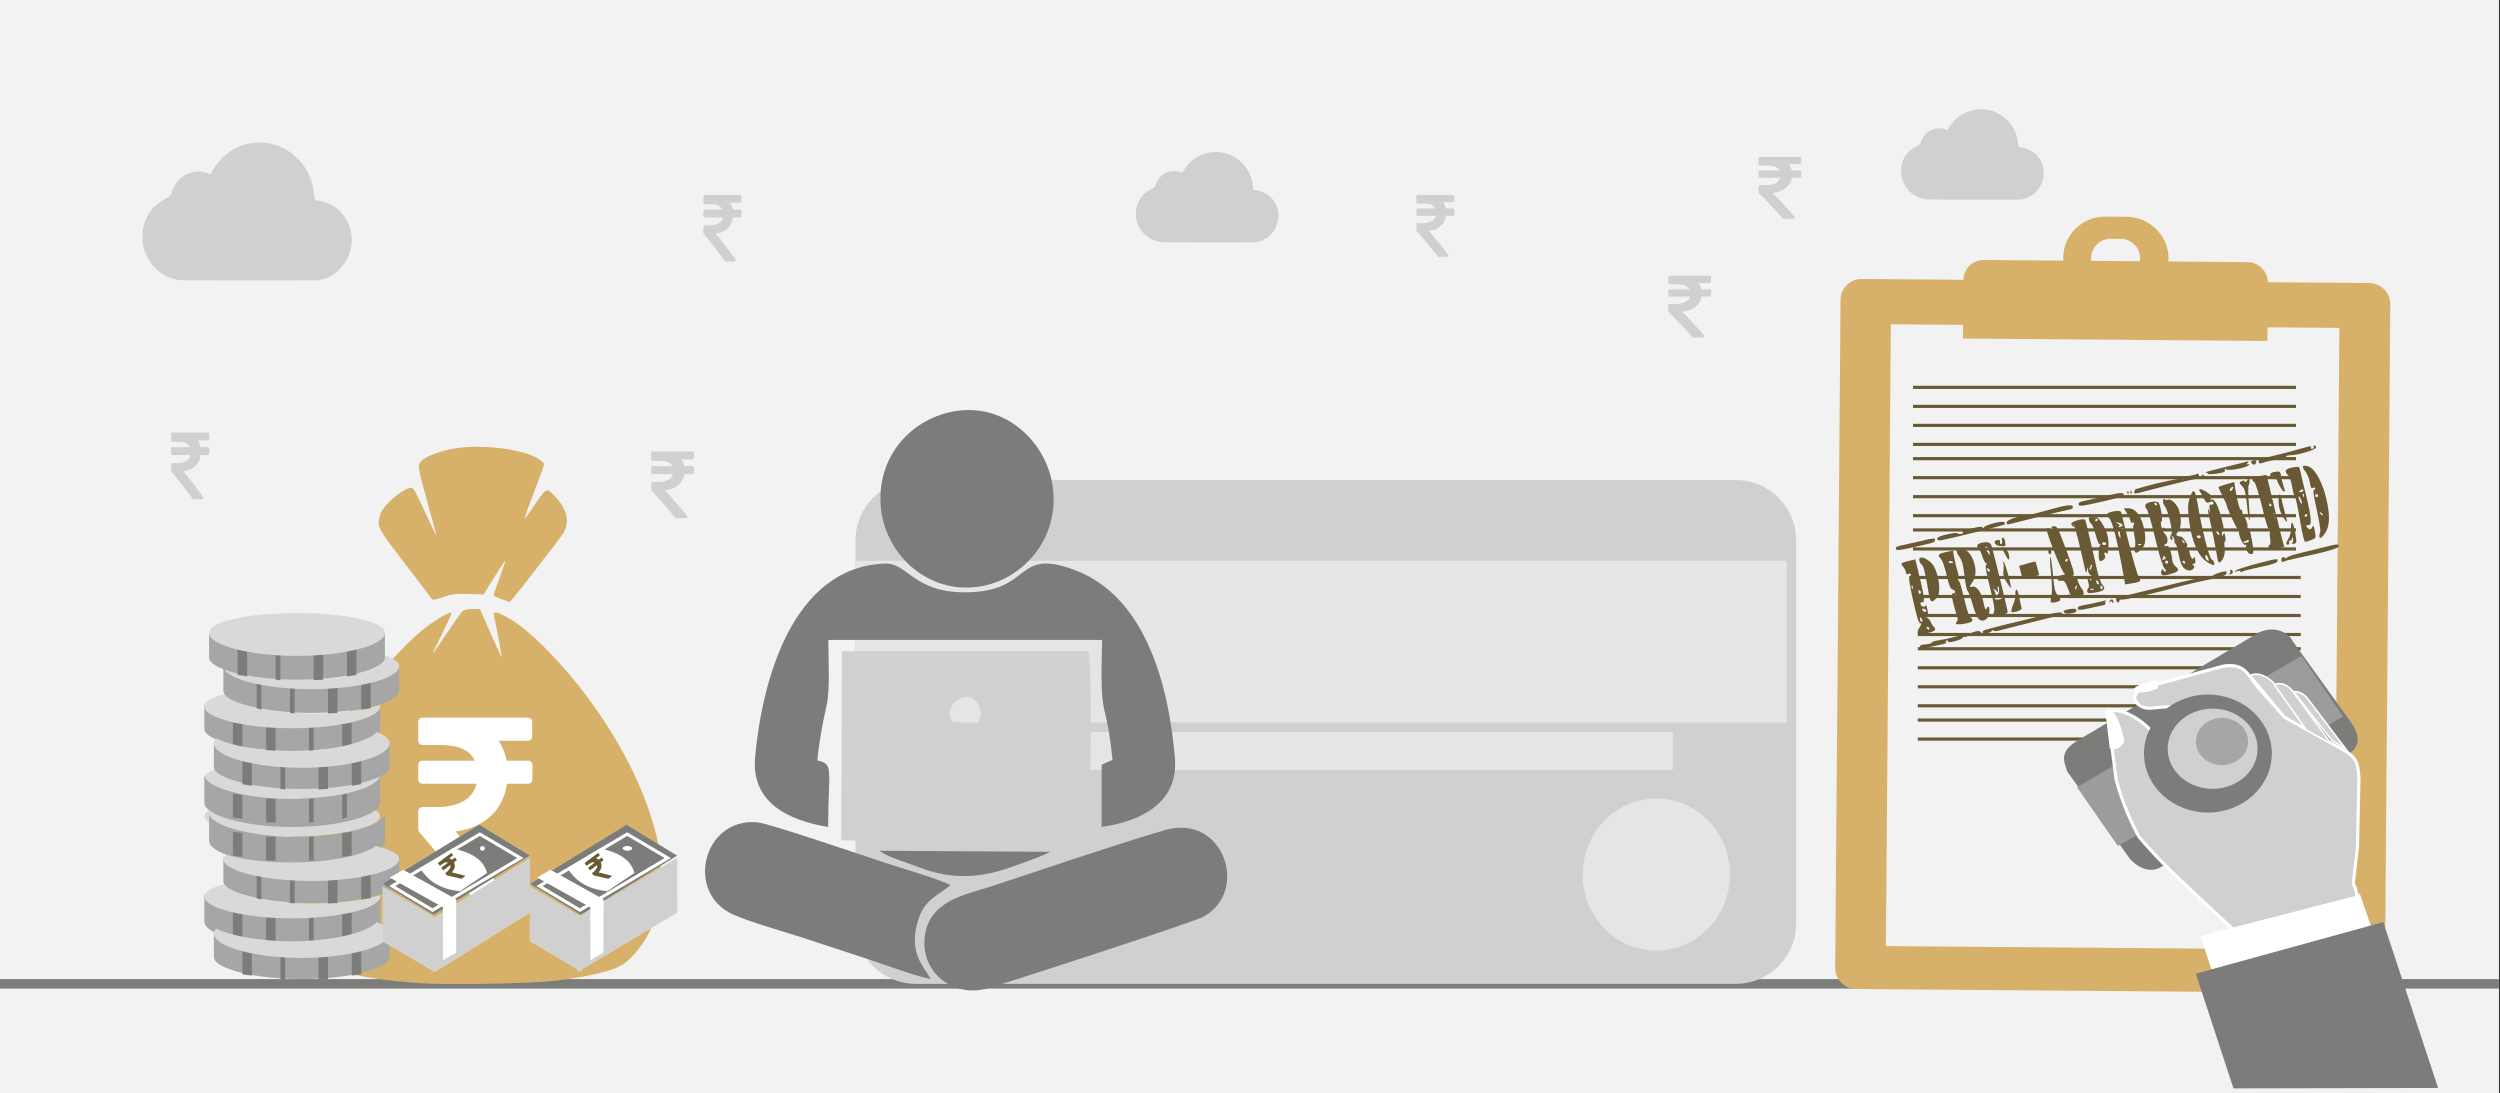 <svg width="526" height="230" xmlns="http://www.w3.org/2000/svg" xmlns:xlink="http://www.w3.org/1999/xlink" overflow="hidden"><rect width="100%" height="100%" fill="#333333" stroke="none"/><defs><clipPath id="clip0"><path d="M0 0 526 0 526 230 0 230Z" fill-rule="evenodd" clip-rule="evenodd"/></clipPath><clipPath id="clip1"><path d="M30 29 74 29 74 59 30 59Z" fill-rule="evenodd" clip-rule="evenodd"/></clipPath><clipPath id="clip2"><path d="M30 29 74 29 74 59 30 59Z" fill-rule="evenodd" clip-rule="evenodd"/></clipPath><clipPath id="clip3"><path d="M30 29 74 29 74 59 30 59Z" fill-rule="evenodd" clip-rule="evenodd"/></clipPath><clipPath id="clip4"><path d="M239 32 269 32 269 51 239 51Z" fill-rule="evenodd" clip-rule="evenodd"/></clipPath><clipPath id="clip5"><path d="M239 32 269 32 269 51 239 51Z" fill-rule="evenodd" clip-rule="evenodd"/></clipPath><clipPath id="clip6"><path d="M239 32 269 32 269 51 239 51Z" fill-rule="evenodd" clip-rule="evenodd"/></clipPath><clipPath id="clip7"><path d="M400 23 430 23 430 43 400 43Z" fill-rule="evenodd" clip-rule="evenodd"/></clipPath><clipPath id="clip8"><path d="M400 23 430 23 430 43 400 43Z" fill-rule="evenodd" clip-rule="evenodd"/></clipPath><clipPath id="clip9"><path d="M400 23 430 23 430 43 400 43Z" fill-rule="evenodd" clip-rule="evenodd"/></clipPath></defs><g clip-path="url(#clip0)"><rect x="0" y="0" width="525.239" height="230" fill="#FFFFFF" transform="scale(1.001 1)"/><rect x="0" y="0" width="525.239" height="230" fill="#F2F2F2" transform="scale(1.001 1)"/><path d="M0 0 525.239 0" stroke="#7C7C7B" stroke-width="1.997" stroke-miterlimit="8" fill="none" fill-rule="evenodd" transform="matrix(1.001 0 -0 1 0 207)"/><path d="M0 12.675C-3.14645e-15 5.675 5.675 0 12.675 0L185.039 0C192.039-1.57322e-15 197.713 5.675 197.713 12.675L197.713 93.326C197.713 100.326 192.039 106 185.039 106L12.675 106C5.675 106 0 100.326 0 93.326Z" fill="#D0D0D0" fill-rule="evenodd" transform="matrix(1.001 0 -0 1 180 101)"/><rect x="0" y="0" width="195.716" height="34" fill="#E5E5E5" transform="matrix(1.001 0 -0 1 180 118)"/><rect x="0" y="0" width="146.787" height="8" fill="#E5E5E5" transform="matrix(1.001 0 -0 1 205 154)"/><path d="M0 16C-3.941e-15 7.163 6.93 0 15.478 0 24.026-4.07403e-15 30.955 7.163 30.955 16 30.955 24.837 24.026 32 15.478 32 6.93 32-5.9115e-15 24.837 0 16Z" fill="#E5E5E5" fill-rule="evenodd" transform="matrix(1.001 0 -0 1 333 168)"/><path d="M13.288 0C8.748 0 8.748 0 8.748 0 3.876 0 0 3.993 0 8.762 0 13.642 3.876 17.635 8.748 17.635 13.288 17.635 13.288 17.635 13.288 17.635 18.16 17.635 22.147 13.642 22.147 8.762 22.147 3.993 18.16 0 13.288 0M12.07 12.866C9.966 12.866 9.966 12.866 9.966 12.866 7.641 12.866 5.869 11.091 5.869 8.762 5.869 6.544 7.641 4.658 9.966 4.658 12.07 4.658 12.07 4.658 12.07 4.658 14.395 4.658 16.167 6.544 16.167 8.762 16.167 11.091 14.395 12.866 12.07 12.866" fill="#D7B169" fill-rule="evenodd" transform="matrix(1.001 0.008 -0.008 1 434.164 45.509)"/><path d="M111.013 149.386C4.427 149.386 4.427 149.386 4.427 149.386 1.992 149.386 0 147.395 0 144.96 0 4.426 0 4.426 0 4.426 0 1.992 1.992 0 4.427 0 111.013 0 111.013 0 111.013 0 113.559 0 115.551 1.992 115.551 4.426 115.551 144.96 115.551 144.96 115.551 144.96 115.551 147.395 113.559 149.386 111.013 149.386" fill="#D7B169" fill-rule="evenodd" transform="matrix(1.001 0.008 -0.008 1 387.285 58.661)"/><rect x="0" y="0" width="94.276" height="130.828" fill="#F2F2F2" transform="matrix(1.001 0.008 -0.008 1 397.835 68.232)"/><path d="M63.979 16.559C0 16.559 0 16.559 0 16.559 0 4.305 0 4.305 0 4.305 0 1.877 1.882 0 4.317 0 59.662 0 59.662 0 59.662 0 61.986 0 63.979 1.877 63.979 4.305L63.979 16.559Z" fill="#D7B169" fill-rule="evenodd" transform="matrix(1.001 0.008 -0.008 1 413.142 54.668)"/><path d="M0 0-80.492-0" stroke="#695934" stroke-width="0.666" stroke-miterlimit="8" fill="none" fill-rule="evenodd" transform="matrix(-1.001 -0 -0 1 403.5 121.5)"/><path d="M0 0-80.492-0" stroke="#695934" stroke-width="0.666" stroke-miterlimit="8" fill="none" fill-rule="evenodd" transform="matrix(-1.001 -0 -0 1 403.5 125.5)"/><path d="M0 0-80.492-0" stroke="#695934" stroke-width="0.666" stroke-miterlimit="8" fill="none" fill-rule="evenodd" transform="matrix(-1.001 -0 -0 1 403.5 129.5)"/><path d="M0 0-80.492-0" stroke="#695934" stroke-width="0.666" stroke-miterlimit="8" fill="none" fill-rule="evenodd" transform="matrix(-1.001 -0 -0 1 403.5 133.5)"/><path d="M0 0-80.492-0" stroke="#695934" stroke-width="0.666" stroke-miterlimit="8" fill="none" fill-rule="evenodd" transform="matrix(-1.001 -0 -0 1 403.5 136.5)"/><path d="M0 0-80.492-0" stroke="#695934" stroke-width="0.666" stroke-miterlimit="8" fill="none" fill-rule="evenodd" transform="matrix(-1.001 -0 -0 1 403.5 140.5)"/><path d="M0 0-80.492-0" stroke="#695934" stroke-width="0.666" stroke-miterlimit="8" fill="none" fill-rule="evenodd" transform="matrix(-1.001 -0 -0 1 403.5 144.5)"/><path d="M0 0-80.492-0" stroke="#695934" stroke-width="0.666" stroke-miterlimit="8" fill="none" fill-rule="evenodd" transform="matrix(-1.001 -0 -0 1 403.5 148.5)"/><path d="M0 0-80.492-0" stroke="#695934" stroke-width="0.666" stroke-miterlimit="8" fill="none" fill-rule="evenodd" transform="matrix(-1.001 -0 -0 1 403.5 151.5)"/><path d="M0 0-80.492-0" stroke="#695934" stroke-width="0.666" stroke-miterlimit="8" fill="none" fill-rule="evenodd" transform="matrix(-1.001 -0 -0 1 403.5 155.5)"/><path d="M22.33 50.946C22.33 50.946 19.222 54 15.162 49.76L1.955 31.342C1.278 29.131 0 27.125 4.636 24.504L40.775 2.918C44.911 0 48.52 1.983 49.397 3.989L61.752 21.199C63.907 24.481 63.105 26.624 60.474 28.014L22.33 50.946Z" fill="#7C7C7B" fill-rule="evenodd" transform="matrix(1.001 0 -0 1 433 131)"/><path d="M47.173 0 0 27.624 8.595 40 55.919 12.738 47.173 0Z" fill="#9C9C9C" fill-rule="evenodd" transform="matrix(1.001 0 -0 1 437 138)"/><path d="M33.455 0 0 8.944 2.293 16 35.948 7.236 33.455 0Z" fill="#FFFFFF" fill-rule="evenodd" transform="matrix(1.001 0 -0 1 463 188)"/><path d="M39.397 0 0 10.863 7.914 35 50.926 34.906 39.397 0Z" fill="#7C7C7B" fill-rule="evenodd" transform="matrix(1.001 0 -0 1 462 194)"/><path d="M26.274 56 17.242 47.549C13.749 44.259 10.255 40.969 6.537 36.575 4.766 33.262 3.119 29.544 1.772 24.699L0 11.313C0.225 7.797 8.633 12.034 10.23 16.158L22.706 11.718C22.657 9.014 15.62 8.789 8.783 9.51 6.213 9.623 3.593 6.625 8.06 5.07L24.253 0.654C28.52 0 29.344 2.208 31.215 4.732L37.179 11.425 49.655 18.366C52.923 20.237 52.474 22.13 52.774 24L52.449 38.783 51.576 46.422C52.499 48.158 52.275 49.285 52.275 49.285L26.274 56Z" stroke="#FFFFFF" stroke-width="0.666" stroke-miterlimit="8" fill="#D0D0D0" fill-rule="evenodd" transform="matrix(1.001 0 -0 1 443.5 139.5)"/><path d="M0.91 8.547C2.241 9 3.306 8.229 3.994 7.005 3.462 4.534 2.685 1.927 1.531 0.725 0.71 0.317 0 0 0 0.975L0.91 8.547Z" fill="#FFFFFF" fill-rule="evenodd" transform="matrix(1.001 0 -0 1 443 149)"/><path d="M4.993 0 4.993 1.835C3.601 2.408 1.988 3 0.066 2.526L0 1.954C0 1.954 0.177 0.987 4.993 0Z" fill="#FFFFFF" fill-rule="evenodd" transform="matrix(1.001 0 -0 1 449 143)"/><path d="M26.961 12.546C26.961 19.376 21.016 24.909 13.616 24.955 6.241 25 0.222 19.536 0.099 12.728 0 5.897 5.871 0.273 13.246 0.137 20.622 0 26.764 5.396 26.961 12.204" fill="#7C7C7B" fill-rule="evenodd" transform="matrix(1.001 0 -0 1 451 146)"/><path d="M18.973 8.535C18.973 13.163 14.779 16.93 9.603 16.977 4.4 17 0.155 13.279 0.078 8.651 0 4.023 4.141 0.186 9.344 0.093 14.521 0 18.843 3.674 18.973 8.302" fill="#D0D0D0" fill-rule="evenodd" transform="matrix(1.001 0 -0 1 456 149)"/><path d="M11.983 12 4.864 2.171C2.989 0.358 1.241 0 0 0.596L7.195 9.256 11.983 12Z" stroke="#FFFFFF" stroke-width="0.333" stroke-miterlimit="8" fill="#D0D0D0" fill-rule="evenodd" transform="matrix(1.001 0 -0 1 473.5 141.5)"/><path d="M0 0.513C1.347 0 2.911 0.629 3.802 1.841L11.983 13 6.761 10.111 0 0.513Z" stroke="#FFFFFF" stroke-width="0.333" stroke-miterlimit="8" fill="#D0D0D0" fill-rule="evenodd" transform="matrix(1.001 0 -0 1 478.5 143.5)"/><path d="M10.984 12 8.131 10.295 0 0C1.187 0 2.146 0.336 3.156 1.66L10.984 12Z" stroke="#FFFFFF" stroke-width="0.333" stroke-miterlimit="8" fill="#D0D0D0" fill-rule="evenodd" transform="matrix(1.001 0 -0 1 482.5 145.5)"/><path d="M10.984 5.023C10.984 7.734 8.558 9.953 5.557 9.977 2.531 10 0.078 7.804 0.026 5.07 0 2.36 2.374 0.117 5.401 0.047 8.401 0 10.906 2.15 10.984 4.883" fill="#A6A6A6" fill-rule="evenodd" transform="matrix(1.001 0 -0 1 462 151)"/><path d="M0 0-80.492-0" stroke="#695934" stroke-width="0.666" stroke-miterlimit="8" fill="none" fill-rule="evenodd" transform="matrix(-1.001 -0 -0 1 402.5 81.5)"/><path d="M0 0-80.492-0" stroke="#695934" stroke-width="0.666" stroke-miterlimit="8" fill="none" fill-rule="evenodd" transform="matrix(-1.001 -0 -0 1 402.5 85.5)"/><path d="M0 0-80.492-0" stroke="#695934" stroke-width="0.666" stroke-miterlimit="8" fill="none" fill-rule="evenodd" transform="matrix(-1.001 -0 -0 1 402.5 89.5)"/><path d="M0 0-80.492-0" stroke="#695934" stroke-width="0.666" stroke-miterlimit="8" fill="none" fill-rule="evenodd" transform="matrix(-1.001 -0 -0 1 402.5 93.5)"/><path d="M0 0-80.492-0" stroke="#695934" stroke-width="0.666" stroke-miterlimit="8" fill="none" fill-rule="evenodd" transform="matrix(-1.001 -0 -0 1 402.5 96.5)"/><path d="M0 0-80.492-0" stroke="#695934" stroke-width="0.666" stroke-miterlimit="8" fill="none" fill-rule="evenodd" transform="matrix(-1.001 -0 -0 1 402.5 100.5)"/><path d="M0 0-80.492-0" stroke="#695934" stroke-width="0.666" stroke-miterlimit="8" fill="none" fill-rule="evenodd" transform="matrix(-1.001 -0 -0 1 402.5 104.5)"/><path d="M0 0-80.492-0" stroke="#695934" stroke-width="0.666" stroke-miterlimit="8" fill="none" fill-rule="evenodd" transform="matrix(-1.001 -0 -0 1 402.5 108.5)"/><path d="M0 0-80.492-0" stroke="#695934" stroke-width="0.666" stroke-miterlimit="8" fill="none" fill-rule="evenodd" transform="matrix(-1.001 -0 -0 1 402.5 111.5)"/><path d="M0 0-80.492-0" stroke="#695934" stroke-width="0.666" stroke-miterlimit="8" fill="none" fill-rule="evenodd" transform="matrix(-1.001 -0 -0 1 402.5 115.5)"/><path d="M1.578 28.153C1.578 27.721 1.832 27.645 2.851 27.747 3.563 27.797 4.149 27.747 4.149 27.594 4.149 27.441 4.81 27.34 5.65 27.365 6.49 27.39 8.195 27.314 9.468 27.187 11.198 27.009 11.784 27.06 11.784 27.365 11.784 27.569 11.555 27.67 11.326 27.569 11.071 27.467 10.817 27.518 10.766 27.645 10.613 28.026 7.635 28.357 7.635 28.001 7.635 27.823 7.483 27.67 7.304 27.67 7.101 27.67 7.05 27.823 7.152 28.001 7.279 28.204 6.77 28.331 5.828 28.331 4.988 28.357 3.69 28.433 2.952 28.509 1.832 28.637 1.578 28.56 1.578 28.153ZM12.089 27.39C12.089 26.907 14.431 26.551 14.558 27.009 14.634 27.212 14.838 27.365 14.991 27.365 15.169 27.365 15.22 27.238 15.143 27.085 14.965 26.805 16.34 26.678 26.495 25.966 30.72 25.661 31.916 25.686 32.17 25.992 32.399 26.271 32.348 26.373 31.916 26.373 31.279 26.399 20.208 27.289 18.528 27.441 17.968 27.518 17.434 27.416 17.332 27.212 17.23 27.009 17.103 27.034 17.001 27.289 16.772 27.772 12.089 27.848 12.089 27.39ZM32.654 25.941C32.501 25.559 32.756 25.458 33.901 25.458 34.944 25.458 35.301 25.585 35.301 25.941 35.301 26.271 34.97 26.399 34.079 26.399 33.265 26.399 32.781 26.246 32.654 25.941ZM35.632 25.61C35.632 25.254 36.013 25.127 37.337 25.127 38.279 25.127 39.755 25.076 40.594 24.974 41.46 24.898 41.969 24.898 41.765 25 41.536 25.102 41.434 25.33 41.536 25.483 41.638 25.636 41.46 25.788 41.129 25.814 40.824 25.814 39.449 25.89 38.1 25.966 36.039 26.068 35.632 26.017 35.632 25.61ZM42.427 25.432C42.554 24.771 43.267 24.72 43.267 25.356 43.267 25.814 43.191 25.839 42.987 25.508 42.783 25.178 42.656 25.152 42.529 25.458 42.401 25.737 42.376 25.712 42.427 25.432ZM43.903 25.305C43.903 25.025 43.929 24.796 43.98 24.796 44.03 24.771 48.51 24.415 53.931 24.033 60.192 23.55 63.933 23.398 64.162 23.601 64.366 23.754 64.569 23.779 64.62 23.601 64.697 23.448 65.409 23.245 66.249 23.118 67.445 22.965 67.751 23.016 67.751 23.372 67.751 23.881 66.529 24.16 64.417 24.186 62.813 24.186 58.029 24.491 56.781 24.644 54.058 25 45.965 25.483 45.303 25.33 44.87 25.203 44.539 25.28 44.539 25.458 44.539 25.636 44.387 25.763 44.209 25.763 44.056 25.763 43.903 25.559 43.903 25.305ZM1.578 25.051C1.578 24.822 1.883 24.313 2.24 23.932 2.596 23.55 2.749 23.22 2.571 23.22 2.138 23.22 1.96 22.024 1.731 17.268 1.603 14.344 1.654 13.047 1.883 13.047 2.062 13.047 2.24 12.894 2.24 12.716 2.24 12.513 2.011 12.436 1.756 12.538 1.425 12.665 1.273 12.513 1.273 12.08 1.273 11.75 1.094 11.19 0.891 10.834 0.382 10.046 0.509 9.969 2.24 9.842L3.665 9.741 3.869 12.436C4.25 17.421 4.199 19.099 3.665 18.896 3.36 18.794 3.181 18.896 3.181 19.201 3.181 19.786 4.047 20.142 4.25 19.634 4.327 19.43 4.403 19.863 4.428 20.575 4.454 21.795 4.403 21.897 3.741 21.77L3.029 21.617 3.741 21.999C4.149 22.202 4.556 22.762 4.658 23.194 4.759 23.652 4.988 24.211 5.167 24.415 5.701 25.102 5.09 25.458 3.334 25.458 2.112 25.458 1.578 25.33 1.578 25.051ZM4.149 24.491C4.149 24.339 3.996 24.186 3.792 24.186 3.614 24.186 3.563 24.339 3.665 24.491 3.767 24.669 3.919 24.822 3.996 24.822 4.072 24.822 4.149 24.669 4.149 24.491ZM2.978 22.431C2.876 22.177 2.749 21.948 2.672 21.948 2.596 21.948 2.545 22.177 2.545 22.431 2.545 22.711 2.672 22.914 2.851 22.914 3.029 22.914 3.08 22.711 2.978 22.431ZM4.149 20.727C4.149 20.575 3.919 20.371 3.665 20.269 3.36 20.142 3.283 20.244 3.385 20.549 3.589 21.058 4.149 21.185 4.149 20.727ZM3.64 16.531C3.385 16.099 3.181 16.175 3.181 16.734 3.181 17.014 3.334 17.141 3.512 17.04 3.69 16.912 3.741 16.709 3.64 16.531ZM2.112 15.056C1.985 14.954 1.909 15.132 1.934 15.463 1.96 15.844 2.036 15.921 2.138 15.666 2.214 15.437 2.214 15.158 2.112 15.056ZM9.875 24.517C9.875 24.364 10.002 24.135 10.18 24.033 10.359 23.906 10.435 23.525 10.359 23.143 10.282 22.762 10.13 21.465 10.028 20.295 9.875 18.489 9.926 18.133 10.333 18.133 10.969 18.133 10.944 17.625 10.308 17.268 9.951 17.065 9.773 16.378 9.671 14.929 9.519 12.284 9.239 10.758 8.857 10.3 8.323 9.664 8.806 9.334 10.333 9.308L11.784 9.257 11.784 10.453C11.784 11.088 11.86 12.386 11.962 13.301 12.166 14.903 12.14 14.979 11.428 15.005 10.69 15.056 10.69 15.056 11.351 15.183 12.089 15.336 12.14 15.565 12.547 21.007 12.649 22.304 12.878 23.525 13.056 23.677 13.82 24.44 13.336 24.822 11.606 24.822 10.639 24.822 9.85 24.695 9.85 24.517L9.875 24.517ZM11.122 18.769C11.122 18.616 10.995 18.464 10.817 18.464 10.639 18.464 10.486 18.616 10.486 18.769 10.486 18.947 10.639 19.099 10.817 19.099 10.995 19.099 11.122 18.947 11.122 18.769ZM11.453 11.673C11.453 11.597 11.249 11.444 10.969 11.343 10.715 11.266 10.486 11.317 10.486 11.47 10.486 11.648 10.715 11.775 10.969 11.775 11.249 11.775 11.453 11.724 11.453 11.673ZM14.609 24.135C14.405 23.754 14.1 22.279 13.947 20.88 13.794 19.456 13.54 18.209 13.387 18.057 13.26 17.904 13.209 16.455 13.286 14.852 13.413 12.462 13.336 11.673 12.878 10.707 12.191 9.283 12.522 8.749 13.769 9.206 14.812 9.613 15.449 10.631 15.703 12.309 15.983 14.089 15.678 15.336 14.762 16.404 13.845 17.447 13.845 17.447 14.507 17.396 15.449 17.319 16.187 18.794 16.289 20.931 16.365 22.533 16.441 22.838 16.747 22.431 17.307 21.668 17.485 22.279 17.078 23.55 16.62 24.949 15.22 25.28 14.609 24.135ZM18.172 24.059C17.943 23.779 17.943 23.55 18.172 23.321 18.427 23.067 18.427 21.668 18.172 18.286 17.867 14.522 17.892 13.53 18.198 13.326 18.452 13.174 18.477 13.072 18.248 13.072 18.07 13.072 17.816 12.386 17.689 11.572 17.587 10.758 17.332 9.919 17.154 9.69 16.645 9.054 17.103 8.596 18.223 8.621 19.445 8.621 19.852 8.876 19.954 9.715 20.234 12.055 21.073 23.906 20.972 23.983 20.539 24.364 18.452 24.415 18.172 24.059ZM19.877 20.676C19.012 20.32 18.758 20.32 18.758 20.676 18.758 20.854 19.165 21.007 19.648 20.982 20.412 20.956 20.437 20.931 19.877 20.676ZM19.928 19.252C20.03 18.794 20.03 18.337 19.928 18.235 19.801 18.133 19.725 18.387 19.725 18.794 19.725 19.532 19.699 19.532 19.216 18.922 18.758 18.362 18.732 18.362 18.91 18.896 19.012 19.201 19.088 19.608 19.088 19.761 19.088 20.397 19.725 20.015 19.903 19.252L19.928 19.252ZM18.503 14.267C18.274 14.039 18.147 14.013 18.147 14.217 18.147 14.649 18.503 15.005 18.732 14.802 18.808 14.7 18.732 14.471 18.503 14.267ZM19.292 10.529C19.267 9.995 19.063 9.562 18.859 9.562 18.35 9.562 18.35 9.639 18.834 10.656 19.292 11.673 19.317 11.673 19.292 10.529ZM21.761 23.805C21.812 23.576 22.142 22.889 22.524 22.279 22.906 21.668 23.211 20.854 23.211 20.473 23.211 20.091 23.364 19.684 23.542 19.583 23.746 19.456 23.873 20.117 23.899 21.312 23.924 22.355 23.975 23.398 24 23.627 24 23.83 23.517 24.033 22.855 24.11 22.015 24.186 21.71 24.11 21.761 23.805ZM68.311 23.652C68.54 23.576 68.642 23.372 68.54 23.194 68.438 23.041 68.514 22.914 68.692 22.914 68.896 22.914 69.049 23.118 69.049 23.398 69.049 23.652 68.794 23.855 68.489 23.83 68.133 23.83 68.082 23.754 68.311 23.652ZM70.627 23.601C70.627 23.423 70.296 23.347 69.914 23.448 69.278 23.576 69.252 23.55 69.761 23.245 70.296 22.889 77.957 22.126 78.593 22.329 78.746 22.38 78.771 22.609 78.618 22.838 78.44 23.118 77.244 23.296 74.826 23.372 72.867 23.448 71.11 23.601 70.958 23.703 70.779 23.805 70.627 23.779 70.627 23.601ZM30.236 23.27C30.236 23.118 30.414 22.508 30.669 21.922 30.898 21.338 31.178 19.354 31.305 17.523 31.407 15.692 31.61 14.089 31.738 13.962 31.865 13.835 31.839 15.437 31.687 17.523 31.432 20.829 31.483 21.388 31.941 22.126 32.246 22.558 32.399 23.067 32.297 23.245 32.043 23.627 30.236 23.652 30.236 23.27ZM34.054 22.686C34.054 22.202 34.105 22.177 34.359 22.584 34.588 22.94 34.614 22.736 34.461 21.948 34.028 19.608 33.85 19.252 33.137 19.278 32.679 19.303 32.45 19.125 32.45 18.718 32.45 18.286 32.705 18.133 33.494 18.133 34.181 18.133 34.384 18.057 34.079 17.853 33.596 17.548 31.712 8.723 31.967 8.011 32.094 7.681 32.297 7.757 32.781 8.291 33.239 8.85 33.417 8.901 33.417 8.52 33.417 8.24 33.214 7.96 33.01 7.884 32.781 7.808 32.985 7.731 33.417 7.731 34.232 7.731 34.257 7.808 35.275 12.996 35.988 16.709 36.191 18.311 35.937 18.464 35.708 18.616 35.759 18.769 36.09 18.896 36.37 18.998 36.599 19.379 36.599 19.761 36.599 20.117 36.828 20.931 37.108 21.541 37.769 22.889 37.439 23.22 35.403 23.22 34.308 23.22 34.054 23.118 34.054 22.686ZM36.217 20.829C36.115 20.753 35.937 20.905 35.81 21.236 35.632 21.694 35.682 21.719 35.988 21.414 36.217 21.185 36.293 20.931 36.217 20.829ZM35.326 15.107C35.326 15.03 35.173 14.954 34.995 14.954 34.817 14.954 34.69 15.107 34.69 15.31 34.69 15.488 34.817 15.539 34.995 15.437 35.173 15.336 35.326 15.183 35.326 15.107ZM79.535 22.838C79.535 22.151 79.916 21.922 80.375 22.329 80.629 22.533 80.807 22.533 80.807 22.355 80.807 22.202 82.283 21.948 84.065 21.846 85.872 21.719 88.366 21.541 89.639 21.439 91.573 21.261 91.955 21.312 91.955 21.719 91.955 22.228 89.461 22.533 83.251 22.787 81.52 22.863 79.993 22.991 79.84 23.092 79.662 23.194 79.535 23.067 79.535 22.838ZM38.177 22.457C38.177 22.202 38.329 21.897 38.533 21.77 38.737 21.643 38.813 21.058 38.711 20.244 38.558 19.049 38.584 18.998 38.94 19.684 39.322 20.397 39.373 20.397 39.577 19.863 39.704 19.532 39.653 19.227 39.475 19.15 39.271 19.099 39.118 18.667 39.093 18.209L39.067 17.345 38.813 18.133C38.609 18.769 38.533 18.591 38.482 17.192 38.202 11.673 37.897 8.215 37.668 8.011 37.54 7.909 37.566 8.011 37.693 8.265 37.871 8.571 37.846 8.621 37.591 8.469 37.388 8.367 37.235 8.062 37.235 7.833 37.235 7.324 40.111 6.994 40.264 7.502 40.315 7.681 40.442 9.232 40.544 10.987 40.645 12.742 40.798 15.666 40.925 17.497 41.027 19.608 41.282 21.134 41.587 21.592 42.198 22.584 41.74 22.914 39.678 22.914 38.584 22.914 38.177 22.787 38.177 22.457ZM41.511 21.948C41.231 21.49 41.053 21.592 41.053 22.126 41.053 22.406 41.18 22.533 41.358 22.431 41.536 22.329 41.613 22.101 41.511 21.948ZM39.5 22.05C39.271 21.973 39.017 21.973 38.889 22.075 38.788 22.202 38.991 22.279 39.322 22.253 39.678 22.228 39.755 22.151 39.5 22.05ZM40.849 20.854C40.747 20.575 40.594 20.371 40.518 20.371 40.467 20.371 40.416 20.575 40.416 20.854 40.416 21.109 40.544 21.312 40.722 21.312 40.874 21.312 40.925 21.109 40.849 20.854ZM40.086 17.04C40.086 16.861 39.933 16.938 39.78 17.192 39.602 17.447 39.449 17.802 39.449 17.98 39.449 18.159 39.602 18.082 39.78 17.828 39.933 17.574 40.086 17.218 40.086 17.04ZM46.245 18.235C46.168 12.386 45.812 8.545 45.252 7.909 44.998 7.63 44.896 7.223 44.998 7.045 45.303 6.561 47.924 6.612 47.975 7.096 48.001 7.324 48.23 10.351 48.51 13.861 48.79 17.345 49.146 20.549 49.324 20.931 49.833 22.151 49.706 22.279 47.95 22.279L46.296 22.279 46.245 18.235ZM47.008 11.444C47.008 10.91 46.881 10.605 46.728 10.732 46.499 10.961 46.677 12.411 46.932 12.411 47.008 12.411 47.034 11.979 47.008 11.444ZM48.052 10.834C48.052 10.656 47.899 10.504 47.721 10.504 47.543 10.504 47.415 10.656 47.415 10.834 47.415 11.012 47.543 11.139 47.721 11.139 47.899 11.139 48.052 11.012 48.052 10.834ZM47.848 9.919C47.95 9.766 47.619 9.486 47.161 9.283 46.397 8.952 46.346 8.978 46.855 9.359 47.288 9.715 47.339 9.868 47.034 9.969 46.754 10.097 46.779 10.147 47.135 10.173 47.441 10.198 47.772 10.071 47.848 9.919ZM54.185 21.414C54.084 21.16 54.16 20.803 54.364 20.6 54.618 20.346 54.72 20.346 54.72 20.625 54.72 20.829 54.873 21.007 55.051 21.007 55.28 21.007 55.28 20.803 55.051 20.371 54.873 20.041 54.745 19.659 54.771 19.506 54.796 19.379 54.745 19.049 54.644 18.769 54.542 18.515 54.287 15.946 54.084 13.072 53.88 10.173 53.575 7.63 53.396 7.426 53.218 7.197 53.142 6.816 53.244 6.536 53.498 5.875 55.865 5.9 56.12 6.561 56.425 7.35 56.349 10.504 56.018 10.504 55.611 10.504 55.84 12.691 56.272 13.148 56.832 13.708 56.73 15.285 56.145 15.285 55.865 15.285 55.738 15.437 55.84 15.615 55.941 15.793 56.171 15.844 56.323 15.768 56.68 15.539 57.036 17.218 56.909 18.591 56.832 19.328 57.011 19.913 57.418 20.346 58.181 21.21 57.825 21.516 55.891 21.719 54.745 21.846 54.313 21.77 54.185 21.414ZM55.992 19.099C55.992 18.922 55.84 18.769 55.687 18.769 55.509 18.769 55.356 18.922 55.356 19.099 55.356 19.278 55.509 19.405 55.687 19.405 55.84 19.405 55.992 19.278 55.992 19.099ZM55.611 18.082C55.534 17.879 55.331 17.675 55.178 17.65 55.025 17.625 55 17.675 55.153 17.752 55.305 17.828 55.229 18.031 55 18.184 54.669 18.387 54.694 18.464 55.153 18.464 55.458 18.464 55.662 18.286 55.611 18.082ZM55.687 6.689C55.687 6.536 55.534 6.383 55.331 6.383 55.153 6.383 55.102 6.536 55.203 6.689 55.305 6.867 55.458 7.019 55.534 7.019 55.611 7.019 55.687 6.867 55.687 6.689ZM58.97 20.854C58.639 20.295 58.436 19.278 58.41 17.701 58.385 16.404 58.258 15.412 58.105 15.514 57.952 15.615 57.927 15.412 58.029 15.081 58.13 14.751 58.054 14.267 57.876 14.013 57.57 13.606 57.545 13.632 57.698 14.089 57.799 14.395 57.749 14.649 57.57 14.649 57.138 14.649 57.189 13.784 57.621 13.505 58.105 13.225 57.774 8.265 57.239 7.401 57.011 7.045 56.96 6.536 57.087 6.18 57.239 5.824 57.392 5.748 57.494 5.977 57.57 6.18 57.825 6.282 58.054 6.18 58.665 5.951 59.759 7.274 60.014 8.52 60.345 10.376 59.963 12.487 59.148 13.148 58.538 13.632 58.487 13.784 58.868 14.039 59.123 14.191 59.454 14.318 59.581 14.318 59.734 14.318 60.039 14.802 60.268 15.361 60.65 16.251 60.65 16.429 60.166 16.811 59.683 17.218 59.708 17.218 60.217 17.065 60.675 16.938 60.777 17.09 60.777 17.98 60.777 19.099 61.21 19.735 61.515 19.023 61.592 18.794 61.694 19.023 61.694 19.506 61.719 20.117 61.566 20.371 61.159 20.397 60.854 20.422 60.777 20.498 60.981 20.575 61.617 20.829 61.057 21.643 60.268 21.643 59.81 21.643 59.301 21.312 58.996 20.854L58.97 20.854ZM59.505 19.735C59.505 19.557 59.352 19.405 59.148 19.405 58.97 19.405 58.919 19.557 59.021 19.735 59.123 19.913 59.276 20.041 59.352 20.041 59.428 20.041 59.505 19.913 59.505 19.735ZM59.861 15.208C59.53 14.878 59.505 14.929 59.683 15.386 59.785 15.692 59.963 15.87 60.065 15.768 60.166 15.666 60.065 15.412 59.861 15.208ZM64.01 20.422C62.432 18.947 61.617 15.717 61.77 11.546 61.872 8.85 62.05 7.859 62.584 6.816 63.806 4.476 64.137 4.781 64.137 8.24 64.111 13.428 64.62 19.684 65.104 20.091 65.588 20.498 65.689 21.312 65.257 21.312 65.104 21.312 64.544 20.931 64.01 20.422ZM64.366 19.456C64.239 18.922 64.111 18.845 63.933 19.15 63.781 19.379 63.831 19.735 64.01 19.964 64.468 20.524 64.595 20.346 64.366 19.456ZM63.628 14.954C63.628 14.802 63.399 14.649 63.144 14.649 62.864 14.649 62.737 14.802 62.839 14.954 62.941 15.132 63.17 15.285 63.322 15.285 63.501 15.285 63.628 15.132 63.628 14.954ZM66.326 18.515C66.326 16.989 66.224 14.191 66.122 12.258 65.995 10.325 66.02 9.13 66.173 9.562L66.427 10.351 66.453 9.461C66.478 8.774 66.606 8.596 66.962 8.723 67.267 8.825 67.445 8.723 67.445 8.443 67.445 8.087 67.242 8.011 66.707 8.138 66.071 8.316 65.918 8.164 65.562 7.121 65.358 6.46 65.104 5.722 65.002 5.519 64.697 4.781 65.588 5.112 66.58 6.104 67.369 6.892 67.471 7.121 67.089 7.35 66.733 7.604 66.758 7.655 67.191 7.655 67.878 7.655 68.362 9.257 68.616 12.335 68.743 13.962 68.692 14.649 68.438 14.649 68.234 14.649 68.082 14.903 68.082 15.208 68.082 15.692 68.133 15.692 68.413 15.285 68.642 14.929 68.718 15.056 68.718 15.844 68.718 16.404 68.616 16.861 68.463 16.861 68.336 16.861 68.209 17.37 68.209 17.98 68.209 19.227 67.674 20.397 66.86 20.905 66.351 21.21 66.3 21.032 66.326 18.515ZM67.445 14.649C67.267 14.293 67.064 14.013 66.987 14.013 66.911 14.013 66.936 14.293 67.038 14.649 67.115 15.005 67.344 15.285 67.496 15.285 67.649 15.285 67.624 15.005 67.445 14.649ZM72.714 19.557C72.612 19.125 72.612 18.591 72.739 18.387 72.867 18.184 72.816 18.133 72.612 18.26 72.154 18.54 71.492 16.175 71.721 15.183 71.823 14.802 71.798 14.7 71.696 14.954 71.518 15.336 69.965 9.766 70.092 9.232 70.118 9.156 69.863 8.265 69.532 7.248 69.201 6.231 68.998 5.366 69.074 5.315 69.151 5.239 69.94 5.112 70.83 5.01L72.485 4.832 72.459 6.485C72.434 9.079 72.637 10.834 72.943 10.834 73.121 10.834 73.172 11.19 73.096 11.623 73.019 12.055 73.045 12.335 73.172 12.258 73.477 12.08 73.91 14.242 73.656 14.649 73.528 14.827 73.605 14.954 73.783 14.954 74.012 14.954 74.114 15.971 74.114 17.675 74.114 20.117 74.063 20.371 73.528 20.371 73.147 20.371 72.841 20.066 72.714 19.557ZM73.503 17.548C73.503 17.37 73.197 17.319 72.867 17.421 72.027 17.625 72.027 17.828 72.867 17.828 73.197 17.828 73.503 17.701 73.503 17.548ZM72.078 5.824C71.874 5.621 71.263 6.053 71.263 6.434 71.263 6.663 71.441 6.638 71.747 6.383 72.027 6.155 72.179 5.9 72.078 5.824ZM77.32 19.583C77.32 19.303 77.448 19.099 77.626 19.099 77.804 19.099 77.957 18.464 77.957 17.701 77.957 16.861 78.109 16.226 78.338 16.124 78.593 16.022 78.568 15.971 78.237 15.946 77.829 15.921 77.677 15.081 77.397 10.936 77.193 8.215 76.862 5.824 76.684 5.646 75.921 4.883 76.353 4.476 77.906 4.476L79.433 4.476 79.815 10.122C80.018 13.225 80.273 16.734 80.375 17.904L80.578 20.041 78.949 20.041C77.702 20.041 77.32 19.939 77.32 19.583ZM79.866 13.225C79.866 12.945 79.713 12.742 79.535 12.742 79.382 12.742 79.331 12.945 79.433 13.225 79.509 13.479 79.662 13.682 79.738 13.682 79.789 13.682 79.866 13.479 79.866 13.225ZM79.382 10.834C79.28 10.656 79.127 10.504 79.051 10.504 78.975 10.504 78.898 10.656 78.898 10.834 78.898 11.012 79.051 11.139 79.229 11.139 79.433 11.139 79.484 11.012 79.382 10.834ZM81.138 19.405C81.138 19.252 81.418 18.82 81.749 18.464 82.105 18.133 82.487 17.268 82.589 16.556 82.92 14.522 83.352 15.081 83.352 17.497 83.352 19.608 83.302 19.735 82.64 19.71 82.233 19.684 82.105 19.608 82.309 19.532 82.538 19.43 82.691 19.049 82.691 18.667 82.64 18.133 82.614 18.108 82.487 18.54 82.411 18.845 82.207 19.023 82.054 18.922 81.902 18.82 81.774 18.972 81.774 19.227 81.774 19.506 81.622 19.735 81.444 19.735 81.265 19.735 81.138 19.583 81.138 19.405ZM84.778 14.929C84.778 12.309 84.676 10.071 84.549 9.995 84.421 9.919 84.32 8.952 84.32 7.859 84.32 6.561 84.141 5.646 83.785 5.137 83.149 4.222 83.581 3.84 85.338 3.84 86.356 3.84 86.534 3.942 86.534 4.501 86.534 4.883 86.686 7.248 86.89 9.766 87.272 14.751 87.119 16.633 86.356 16.353 85.796 16.124 85.745 16.607 86.279 17.116 86.559 17.396 86.737 17.345 87.043 16.938 87.424 16.48 87.475 16.582 87.475 17.879 87.501 19.252 87.45 19.354 86.483 19.532 85.948 19.634 85.338 19.735 85.134 19.735 84.905 19.735 84.778 18.286 84.778 14.929ZM86.534 14.14C86.534 14.064 86.381 14.013 86.228 14.013 86.05 14.013 85.897 14.166 85.897 14.344 85.897 14.547 86.05 14.598 86.228 14.496 86.381 14.369 86.534 14.242 86.534 14.14ZM85.618 10.478C85.414 9.969 85.287 9.893 85.287 10.249 85.261 10.961 85.668 12.004 85.796 11.597 85.872 11.394 85.77 10.91 85.618 10.478ZM86.406 9.639C86.305 9.537 86.228 9.741 86.254 10.071 86.254 10.427 86.33 10.504 86.432 10.249 86.534 10.02 86.508 9.766 86.406 9.639ZM86.534 8.927C86.534 8.774 86.33 8.723 86.05 8.8 85.439 9.054 85.439 9.232 86.05 9.232 86.33 9.232 86.534 9.105 86.534 8.927ZM88.239 19.023C88.264 18.794 88.417 18.438 88.57 18.184 88.722 17.955 88.748 15.844 88.621 13.505 88.468 10.529 88.493 9.232 88.722 9.232 88.926 9.232 89.079 9.105 89.079 8.927 89.079 8.774 88.875 8.723 88.595 8.8 88.213 8.952 88.137 8.698 88.137 7.502 88.137 6.663 87.883 5.595 87.577 5.086 86.941 3.993 87.195 3.611 88.29 4.12 89.791 4.781 90.988 8.545 91.039 12.716 91.09 15.615 90.631 17.447 89.562 18.566 88.748 19.481 88.137 19.684 88.239 19.023ZM89.435 14.242C89.13 13.937 89.079 13.962 89.257 14.42 89.384 14.725 89.562 14.903 89.664 14.827 89.741 14.725 89.664 14.471 89.435 14.242ZM89.41 10.504C89.41 10.351 89.257 10.198 89.079 10.198 88.901 10.198 88.773 10.351 88.773 10.504 88.773 10.681 88.901 10.834 89.079 10.834 89.257 10.834 89.41 10.681 89.41 10.504ZM5.243 15.31C5.243 12.691 5.116 11.368 4.861 11.114 4.632 10.885 4.454 10.453 4.454 10.122 4.454 8.723 6.745 10.198 7.33 12.004 7.966 13.937 7.864 17.065 7.101 18.082 6.745 18.54 6.185 18.972 5.854 19.023 5.294 19.125 5.243 18.871 5.243 15.31ZM21.786 17.625C21.328 16.429 21.303 15.946 21.582 15.03 21.761 14.42 21.863 13.784 21.761 13.632 21.659 13.505 21.735 13.377 21.888 13.377 22.168 13.377 22.728 18.744 22.473 18.998 22.422 19.049 22.117 18.438 21.786 17.625ZM25.095 16.124 24.968 14.725 26.698 14.522C27.64 14.395 28.454 14.344 28.48 14.395 28.531 14.445 28.633 15.132 28.683 15.921L28.785 17.345 26.978 17.447 25.197 17.548 25.095 16.124ZM41.867 15.056C41.994 14.217 42.249 13.428 42.427 13.301 42.707 13.123 42.707 13.072 42.427 13.072 42.223 13.072 42.02 12.182 41.918 10.961 41.816 9.817 41.587 8.698 41.383 8.52 41.205 8.316 41.053 7.884 41.053 7.553 41.053 7.07 41.205 6.994 41.765 7.146 42.147 7.248 42.58 7.324 42.707 7.324 43.14 7.35 44.132 9.715 44.31 11.165 44.438 12.004 44.336 13.25 44.081 14.191 43.827 15.056 43.623 15.59 43.623 15.361 43.598 15.158 43.42 14.954 43.241 14.954 43.038 14.954 42.962 15.208 43.089 15.488 43.292 16.048 42.809 16.531 42.045 16.556 41.74 16.556 41.689 16.2 41.867 15.056ZM43.75 13.047C43.649 12.894 43.42 12.742 43.241 12.742 43.089 12.742 42.962 12.894 42.962 13.047 42.962 13.225 43.165 13.377 43.445 13.377 43.725 13.377 43.852 13.225 43.75 13.047ZM42.962 7.782C42.962 7.706 42.809 7.655 42.631 7.655 42.452 7.655 42.325 7.808 42.325 7.986 42.325 8.189 42.452 8.24 42.631 8.138 42.809 8.011 42.962 7.884 42.962 7.782ZM49.426 15.768C49.324 15.488 49.401 15.081 49.63 14.827 49.833 14.547 49.961 13.581 49.91 12.436 49.884 11.394 49.935 10.427 50.062 10.3 50.393 9.969 50.291 9.512 49.961 9.715 49.782 9.817 49.63 9.639 49.63 9.308 49.63 8.952 49.426 8.189 49.146 7.553L48.688 6.434 49.553 6.561C51.208 6.841 52.175 8.85 52.175 12.004 52.175 14.064 51.691 15.183 50.52 15.793 49.731 16.2 49.604 16.2 49.426 15.768ZM50.953 14.42C50.724 14.344 50.469 14.344 50.342 14.445 50.24 14.573 50.444 14.649 50.775 14.623 51.131 14.598 51.208 14.522 50.953 14.42ZM50.902 11.292C50.902 11.216 50.749 11.139 50.571 11.139 50.419 11.139 50.266 11.292 50.266 11.495 50.266 11.673 50.419 11.724 50.571 11.623 50.749 11.521 50.902 11.368 50.902 11.292ZM81.316 13.555C80.934 12.538 80.833 11.724 80.985 10.554 81.24 8.647 81.647 8.418 81.698 10.122 81.724 10.783 81.825 12.131 81.927 13.148 82.054 14.14 82.08 14.954 82.003 14.954 81.927 14.954 81.596 14.344 81.316 13.555ZM31.483 12.894C31.483 12.64 31.636 12.411 31.814 12.411 31.992 12.411 32.119 12.64 32.119 12.894 32.119 13.174 31.992 13.377 31.814 13.377 31.636 13.377 31.483 13.174 31.483 12.894ZM74.317 10.173C74.495 7.274 74.445 6.689 73.986 5.977 73.452 5.163 73.452 5.112 73.986 4.908 74.343 4.756 74.623 4.832 74.699 5.061 74.775 5.341 74.954 5.29 75.259 4.883 75.666 4.349 75.692 4.349 75.717 4.959 75.717 5.315 75.564 5.773 75.386 5.951 75.208 6.129 74.928 7.808 74.775 9.69 74.623 11.572 74.419 13.199 74.292 13.301 74.19 13.428 74.19 12.004 74.317 10.173ZM22.702 12.513C22.626 12.207 22.397 11.597 22.244 11.19 21.837 10.224 22.041 10.02 22.702 10.681 22.982 10.961 23.237 11.623 23.237 12.131 23.237 13.174 22.982 13.352 22.702 12.513ZM55.992 12.106C55.992 11.928 56.069 11.775 56.145 11.775 56.221 11.775 56.374 11.928 56.476 12.106 56.578 12.284 56.501 12.411 56.323 12.411 56.145 12.411 55.992 12.284 55.992 12.106ZM21.633 9.919C20.59 9.639 20.361 8.596 21.328 8.596 21.812 8.596 21.964 8.749 21.837 9.079 21.735 9.359 21.786 9.562 21.964 9.562 22.244 9.562 22.397 9.105 22.295 8.52 22.295 8.393 22.422 8.291 22.575 8.291 22.753 8.291 22.906 8.723 22.906 9.232 22.906 10.249 22.881 10.249 21.633 9.919ZM81.825 7.426C81.596 6.765 81.393 6.053 81.367 5.849 81.342 5.621 81.215 5.519 81.062 5.621 80.934 5.722 80.807 5.519 80.807 5.214 80.807 4.73 80.756 4.705 80.502 5.112 80.247 5.493 80.171 5.442 80.171 4.883 80.171 4.273 80.349 4.145 81.291 4.145 82.36 4.145 82.411 4.196 82.411 5.392 82.411 6.078 82.487 7.07 82.589 7.604 82.869 9.003 82.334 8.85 81.825 7.426ZM0 6.867C0 6.511 0.382 6.383 1.502 6.358 2.341 6.333 4.25 6.231 5.777 6.129 7.839 5.951 8.501 6.002 8.45 6.282 8.373 6.918 8.323 6.918 4.047 7.146 0.509 7.35 0 7.299 0 6.867ZM8.908 6.256C8.908 5.951 9.519 5.773 11.046 5.671 12.242 5.595 13.26 5.646 13.311 5.799 13.362 5.951 13.718 6.053 14.1 6.053 14.584 6.053 14.685 5.977 14.38 5.799 14.125 5.621 14.838 5.442 16.289 5.315 17.918 5.163 18.63 5.214 18.732 5.468 18.808 5.697 18.91 5.697 19.037 5.493 19.317 5.036 23.16 4.73 23.415 5.137 23.517 5.315 23.542 5.544 23.441 5.621 23.313 5.773 11.733 6.663 9.773 6.689 9.239 6.689 8.908 6.536 8.908 6.256ZM23.873 5.29C23.873 4.807 25.986 4.4 28.149 4.501 28.862 4.527 30.796 4.374 32.45 4.196 36.777 3.713 38.177 3.739 38.177 4.323 38.177 4.629 37.846 4.807 37.133 4.807 36.573 4.807 33.468 5.01 30.21 5.264 26.978 5.519 24.23 5.722 24.102 5.748 23.975 5.748 23.873 5.544 23.873 5.29ZM39.449 4.044C39.449 3.637 39.78 3.51 40.798 3.51 41.536 3.484 43.649 3.382 45.481 3.23 47.823 3.052 48.892 3.077 49.07 3.332 49.426 3.891 48.459 4.069 43.827 4.323 39.907 4.527 39.449 4.501 39.449 4.044ZM49.961 3.382C49.961 3.052 50.037 2.874 50.139 2.976 50.24 3.077 50.266 3.357 50.164 3.586 50.062 3.84 49.986 3.764 49.961 3.382ZM50.597 3.382C50.597 3.052 50.673 2.874 50.775 2.976 50.877 3.077 50.902 3.357 50.8 3.586 50.699 3.84 50.622 3.764 50.597 3.382ZM51.411 3.382C51.513 3.103 51.691 2.874 51.818 2.874 51.92 2.848 52.582 2.772 53.295 2.696 57.189 2.263 61.719 2.111 61.719 2.391 61.719 2.594 61.821 2.569 61.973 2.365 62.101 2.162 62.813 2.009 63.551 1.984 64.29 1.984 65.002 1.907 65.155 1.806 65.282 1.729 65.409 1.933 65.409 2.263 65.409 2.721 65.18 2.874 64.595 2.848 63.806 2.823 56.832 3.332 53.066 3.688 51.488 3.84 51.258 3.789 51.411 3.382ZM66.02 2.569C65.893 2.391 65.969 2.238 66.147 2.238 66.351 2.238 66.478 2.391 66.478 2.569 66.478 2.747 66.427 2.874 66.351 2.874 66.275 2.874 66.122 2.747 66.02 2.569ZM67.318 2.187C67.394 2.085 67.191 1.933 66.885 1.857 66.58 1.78 67.903 1.628 69.838 1.5 71.747 1.373 74.037 1.195 74.928 1.119 76.073 0.992 76.379 1.043 76.022 1.272 75.615 1.577 75.615 1.602 76.022 1.628 76.353 1.653 76.302 1.755 75.87 1.933 74.852 2.365 71.339 2.314 71.161 1.857 71.059 1.602 70.983 1.679 70.958 2.009 70.958 2.441 70.652 2.518 69.074 2.467 68.031 2.441 67.242 2.314 67.318 2.187ZM76.888 1.729C76.481 1.322 76.684 0.992 77.295 0.992 77.728 0.992 77.855 1.119 77.753 1.45 77.549 1.958 77.219 2.06 76.888 1.729ZM78.262 1.5C78.262 1.17 78.542 0.966 78.975 0.941 79.382 0.916 80.196 0.865 80.807 0.814 81.418 0.763 83.072 0.636 84.472 0.534 85.872 0.407 87.628 0.229 88.417 0.127 89.41 0 89.741 0.051 89.588 0.305 89.461 0.509 89.562 0.661 89.868 0.661 90.148 0.661 90.3 0.509 90.199 0.331 90.071 0.178 90.148 0.025 90.326 0.025 90.53 0.025 90.682 0.229 90.682 0.483 90.682 0.966 86.737 1.5 84.956 1.221 84.447 1.144 84.09 1.221 84.192 1.348 84.269 1.5 83.429 1.628 82.309 1.628 81.164 1.628 79.815 1.704 79.255 1.806 78.466 1.958 78.262 1.907 78.262 1.5Z" fill="#695934" fill-rule="evenodd" transform="matrix(0.987 -0.166 0.166 0.986 397.742 108.688)"/><path d="M0 39.834 52.183 40C52.183 33.779 52.923 3.538 51.913 0L0.129 0 0 39.834ZM24.447 10.306C20.453 13.179 24.611 17.833 27.995 15.696 31.108 13.725 28.288 7.539 24.447 10.306Z" fill="#D0D0D0" fill-rule="evenodd" transform="matrix(1.001 0 -0 1 177 137)"/><path d="M16.227 59C16.263 46.723 17.492 45.801 13.97 44.983 14.36 40.649 15.045 37.32 15.92 33.314 16.653 29.926 16.263 23.455 16.263 19.636L73.808 19.636C73.288 38.185 74.553 30.604 75.995 44.878L73.713 45.906 73.702 58.988C82.14 57.809 89.87 53.79 89.113 44.551 87.908 29.903 83.251 10.711 68.194 4.988 55.075 0 59.484 9.718 44.817 9.625 34.026 9.555 32.962 3.399 28.164 3.574 8.71 4.287 2.34 28.163 0.875 44.27 0 53.767 7.694 57.587 16.227 59Z" fill="#7C7C7B" fill-rule="evenodd" transform="matrix(1.001 0 -0 1 158 115)"/><path d="M50.906 3.686C38.549 7.36 26.416 11.622 14.107 15.626 9.162 17.227 1.092 18.534 0.517 26.612 0 33.783 6.613 39 13.836 36.928 18.124 35.703 57.131 23.033 59.257 21.82 68.9 16.356 63.309 0 50.906 3.686Z" fill="#7C7C7B" fill-rule="evenodd" transform="matrix(1.001 0 -0 1 194 171)"/><path d="M17.422 1.435C7.907 2.738 0 11.13 1.409 22.403 2.597 31.835 11.215 40 21.929 38.434 31.048 37.095 38.944 28.416 37.465 17.454 36.218 8.213 27.857 0 17.422 1.435Z" fill="#7C7C7B" fill-rule="evenodd" transform="matrix(1.001 0 -0 1 184 85)"/><path d="M51.763 34C50.591 31.613 47.3 28.988 48.839 22.647 50.117 17.35 52.675 16.887 55.919 14.251 54.214 13.182 45.204 10.522 42.552 9.655 38.373 8.289 17.866 1.235 15.321 1.009 3.824 0 0 16.044 10.443 20.509 14.373 22.184 20.056 23.739 24.236 25.093 28.77 26.554 33.187 28.05 37.769 29.535 42.114 30.948 47.442 33.026 51.763 34Z" fill="#7C7C7B" fill-rule="evenodd" transform="matrix(1.001 0 -0 1 144 172)"/><path d="M35.948 0.217 0 0C2.021 1.439 5.841 2.484 8.273 3.448 14.736 6 20.977 5.851 27.404 3.543 29.943 2.62 33.633 1.439 35.948 0.217Z" fill="#7C7C7B" fill-rule="evenodd" transform="matrix(1.001 0 -0 1 185 179)"/><path d="M39.855 0.003C38.17 0.027 36.554 0.166 35.15 0.438 31.873 1.073 29.357 2.108 28.479 3.183 27.806 4.006 27.89 4.465 30.255 12.934 31.13 16.065 31.814 18.661 31.776 18.702 31.739 18.744 30.637 16.453 29.328 13.61 27.054 8.671 26.911 8.453 26.12 8.671 24.306 9.172 20.97 12.068 20.126 13.875 19.872 14.419 19.664 15.429 19.664 16.12 19.664 17.228 20.316 18.229 25.178 24.597 28.21 28.568 30.795 31.947 30.922 32.106 31.049 32.264 32.069 32.052 33.189 31.634 34.838 31.019 35.842 30.893 38.462 30.974L41.698 31.074 43.941 27.459C45.175 25.472 46.225 23.89 46.273 23.944 46.322 23.998 45.783 25.618 45.075 27.544 44.367 29.47 43.788 31.141 43.788 31.258 43.788 31.375 44.548 31.731 45.477 32.049L45.477 32.049C46.406 32.366 47.184 32.644 47.208 32.667 47.313 32.77 57.766 19.322 58.455 18.198 59.827 15.96 59.325 13.348 57.036 10.806 54.935 8.475 54.992 8.459 52.577 12.03 51.387 13.79 50.374 15.187 50.326 15.134 50.238 15.037 51.177 12.444 53.242 7.074 53.881 5.415 54.403 3.882 54.403 3.667 54.403 3.453 53.846 2.93 53.165 2.506 50.604 0.912 44.912-0.066 39.855 0.004ZM39.362 34.134C38.503 34.134 37.571 34.334 37.291 34.579 37.012 34.824 35.528 36.907 33.995 39.209 32.461 41.511 31.153 43.394 31.087 43.394 31.02 43.394 31.897 41.525 33.035 39.24 34.173 36.954 35.041 35.014 34.964 34.929 34.651 34.583 31.092 36.712 28.751 38.647 24.188 42.416 16.523 51.141 12.376 57.286 5.309 67.756 0.827 78.723 0.112 87.297-0.19 90.911 0.137 95.495 0.88 98.061 2.274 102.876 6.324 108.285 9.53 109.613 13.129 111.105 19.517 112.216 28.097 112.843 33.971 113.273 50.988 112.979 56.655 112.35 61.965 111.761 67.112 110.679 69.696 109.608 73.129 108.186 76.92 102.852 78.403 97.357 79.106 94.752 79.189 87.424 78.553 84.177 76.093 71.614 68.215 57.139 57.327 45.175 53.201 40.641 49.725 37.598 46.778 35.939 44.349 34.573 43.644 34.517 43.916 35.716 44.486 38.233 45.641 44.497 45.508 44.349 45.422 44.254 44.356 41.918 43.138 39.155L40.924 34.134Z" fill="#D7B169" fill-rule="evenodd" transform="matrix(1.001 0 -0 1 60 94)"/><path d="M23.761 9.312C23.601 9.137 23.395 9.049 23.146 9.049L18.576 9.049C18.273 7.435 17.703 6.033 16.865 4.846L23.093 4.846C23.342 4.846 23.547 4.758 23.708 4.584 23.867 4.409 23.947 4.185 23.947 3.912L23.947 0.934C23.947 0.662 23.867 0.438 23.708 0.263 23.547 0.088 23.342 0 23.092 0L0.855 0C0.606 0 0.401 0.088 0.24 0.263 0.08 0.438 0 0.661 0 0.934L0 4.816C0 5.069 0.085 5.288 0.254 5.473 0.423 5.658 0.624 5.75 0.855 5.75L4.731 5.75C8.49 5.75 10.878 6.85 11.893 9.049L0.855 9.049C0.606 9.049 0.401 9.136 0.24 9.311 0.08 9.487 0 9.71 0 9.983L0 12.961C0 13.233 0.08 13.457 0.24 13.632 0.401 13.807 0.606 13.894 0.855 13.894L12.268 13.894C11.876 15.491 10.963 16.707 9.528 17.544 8.094 18.381 6.201 18.799 3.849 18.799L0.855 18.799C0.624 18.799 0.423 18.892 0.254 19.076 0.085 19.261 0 19.48 0 19.733L0 23.441C0 23.694 0.08 23.908 0.24 24.083 3.661 28.053 8.098 33.608 13.551 40.751 13.711 40.985 13.934 41.102 14.219 41.102L19.431 41.102C19.805 41.102 20.064 40.927 20.206 40.576 20.384 40.226 20.349 39.895 20.099 39.583 14.897 32.616 10.807 27.401 7.831 23.937 10.86 23.548 13.319 22.477 15.208 20.726 17.097 18.974 18.246 16.697 18.656 13.895L23.146 13.895C23.395 13.895 23.601 13.807 23.761 13.632 23.921 13.457 24.002 13.234 24.002 12.961L24.002 9.984C24.002 9.711 23.921 9.487 23.761 9.312Z" fill="#FFFFFF" fill-rule="evenodd" transform="matrix(1.001 0 -0 1 88 151)"/><path d="M0 0 0 11.543 10.923 18 10.984 6.487Z" stroke="#FFFFFF" stroke-width="0.018" stroke-miterlimit="8" fill="#D0D0D0" fill-rule="evenodd" transform="matrix(1.001 0 -0 1 111.5 186.5)"/><path d="M0 12.447 20.298 0 30.955 6.521 10.711 19Z" stroke="#FFFFFF" stroke-width="0.018" stroke-miterlimit="8" fill="#7C7C7B" fill-rule="evenodd" transform="matrix(1.001 0 -0 1 111.5 173.5)"/><path d="M0.061 12.448 0 24 20.97 11.538 20.959 0Z" stroke="#FFFFFF" stroke-width="0.018" stroke-miterlimit="8" fill="#D0D0D0" fill-rule="evenodd" transform="matrix(1.001 0 -0 1 121.5 180.5)"/><path d="M0 10.92 8.492 16 26.961 5.033 18.44 0Z" stroke="#FFFFFF" stroke-width="0.666" stroke-miterlimit="8" fill="none" fill-rule="evenodd" transform="matrix(1.001 0 -0 1 113.5 175.5)"/><path d="M0 4.347C1.501 6.574 3.76 8.551 8.274 9L13.98 5.143C13.275 2.924 11.668 1.084 6.733 0Z" stroke="#FFFFFF" stroke-width="0.018" stroke-miterlimit="8" fill="#FFFFFF" fill-rule="evenodd" transform="matrix(1.001 0 -0 1 119.5 178.5)"/><path d="M0 1.637 2.822 0 13.98 6.227 13.965 17.405 11.201 19 11.187 7.891Z" fill="#FFFFFF" fill-rule="evenodd" transform="matrix(1.001 0 -0 1 113 183)"/><path d="M3.624 1.214C2.84 1.214 2.84 1.214 2.84 1.214 2.775 0.984 2.677 0.788 2.579 0.624 3.591 0.624 3.591 0.624 3.591 0.624 3.591 0 3.591 0 3.591 0 0.033 0 0.033 0 0.033 0 0.033 0.722 0.033 0.722 0.033 0.722 0.751 0.722 0.751 0.722 0.751 0.722 1.306 0.722 1.665 0.919 1.795 1.214 0.033 1.214 0.033 1.214 0.033 1.214 0.033 1.903 0.033 1.903 0.033 1.903 1.861 1.903 1.861 1.903 1.861 1.903 1.795 2.133 1.665 2.297 1.436 2.396 0.881 2.658 0 2.625 0 2.625 0 3.216 0 3.216 0 3.216 2.057 5.644 2.057 5.644 2.057 5.644 3.069 5.644 3.069 5.644 3.069 5.644 3.069 5.644 1.632 3.774 1.208 3.314 1.665 3.249 2.024 3.085 2.318 2.855 2.612 2.592 2.775 2.297 2.84 1.903 3.624 1.903 3.624 1.903 3.624 1.903 3.624 1.214 3.624 1.214 3.624 1.214" fill="#695934" fill-rule="evenodd" transform="matrix(0.8 -0.601 0.6 0.8 122.965 181.617)"/><path d="M0 0.5C-2.54258e-16 0.224 0.447 0 0.999 0 1.55 -1.27316e-16 1.997 0.224 1.997 0.5 1.997 0.776 1.55 1 0.999 1 0.447 1 -3.81387e-16 0.776 0 0.5Z" fill="#FFFFFF" fill-rule="evenodd" transform="matrix(1.001 0 -0 1 131 178)"/><path d="M18.473 4.615C8.271 4.615 0 2.337 0 0L0 5.382C0.006 7.717 8.274 10 18.473 10 28.673 10 36.941 7.717 36.947 5.382L36.947 0C36.947 2.337 28.676 4.615 18.473 4.615" fill="#A6A6A6" fill-rule="evenodd" transform="matrix(1.001 0 -0 1 45 196)"/><path d="M18.473 5.077C8.271 5.077 0 2.571 0 0L0 5.92C0.006 8.489 8.274 11 18.473 11 28.673 11 36.941 8.489 36.947 5.92L36.947 0C36.947 2.571 28.676 5.077 18.473 5.077" fill="#A6A6A6" fill-rule="evenodd" transform="matrix(1.001 0 -0 1 43 188)"/><path d="M0 0 0 4.998C0.639 5.093 1.305 5.183 1.997 5.268L1.997 0.27C1.305 0.185 0.639 0.095 0 0" fill="#7C7C7B" fill-rule="evenodd" transform="matrix(1.001 0 -0 1 49 192)"/><path d="M0 0.27 0 5.269C0.692 5.183 1.358 5.093 1.997 4.998L1.997 0C1.358 0.095 0.692 0.185 0 0.27" fill="#7C7C7B" fill-rule="evenodd" transform="matrix(1.001 0 -0 1 72 192)"/><path d="M0 0 0 4.999C0.656 5.032 1.321 5.061 1.997 5.085L1.997 0.085C1.321 0.061 0.656 0.033 0 0" fill="#7C7C7B" fill-rule="evenodd" transform="matrix(1.001 0 -0 1 56 193)"/><path d="M0 0.085 0 5.085C0.338 5.061 0.671 5.032 0.999 4.999L0.999 0C0.671 0.033 0.338 0.061 0 0.085" fill="#7C7C7B" fill-rule="evenodd" transform="matrix(1.001 0 -0 1 65 193)"/><path d="M0 0 0 4.998C0.639 5.093 1.305 5.183 1.997 5.268L1.997 0.27C1.305 0.185 0.639 0.095 0 0" fill="#7C7C7B" fill-rule="evenodd" transform="matrix(1.001 0 -0 1 51 200)"/><path d="M0 0.27 0 5.269C0.692 5.183 1.358 5.093 1.997 4.998L1.997 0C1.358 0.095 0.692 0.185 0 0.27" fill="#7C7C7B" fill-rule="evenodd" transform="matrix(1.001 0 -0 1 74 200)"/><path d="M0 0 0 4.999C0.328 5.032 0.661 5.061 0.999 5.085L0.999 0.085C0.661 0.061 0.328 0.033 0 0" fill="#7C7C7B" fill-rule="evenodd" transform="matrix(1.001 0 -0 1 59 201)"/><path d="M0 0.085 0 5.085C0.676 5.061 1.341 5.032 1.997 4.999L1.997 0C1.341 0.033 0.676 0.061 0 0.085" fill="#7C7C7B" fill-rule="evenodd" transform="matrix(1.001 0 -0 1 67 201)"/><path d="M34.255 0C32.237 2.186 24.984 4.05 16.342 4.05 9.585 4.05 3.678 2.909 0.458 1.368 0.161 1.698 0 2.048 0 2.413 0 5.072 8.271 7.55 18.473 7.55 28.676 7.55 36.947 5.072 36.947 2.413 36.947 1.497 35.962 0.678 34.255 0" fill="#D9D9D9" fill-rule="evenodd" transform="matrix(1.001 0 -0 1 45 194)"/><path d="M22.736 4.109C13.348 4.109 5.602 2.153 4.424 0 1.668 0.684 0 1.595 0 2.655 0 5.017 8.271 7.22 18.473 7.22 28.676 7.22 36.947 5.017 36.947 2.655 36.947 2.55 36.925 2.448 36.893 2.347 33.505 3.391 28.422 4.109 22.736 4.109" fill="#D9D9D9" fill-rule="evenodd" transform="matrix(1.001 0 -0 1 43 186)"/><path d="M18.473 4.615C8.271 4.615 0 2.337 0 0L0 5.382C0.006 7.717 8.274 10 18.473 10 28.673 10 36.941 7.717 36.947 5.382L36.947 0C36.947 2.337 28.676 4.615 18.473 4.615" fill="#A6A6A6" fill-rule="evenodd" transform="matrix(1.001 0 -0 1 47 180)"/><path d="M36.947 3.731C36.947 5.94 28.676 8 18.473 8 8.271 8 0 5.94 0 3.731 0 1.521 8.271 0 18.473 0 28.676 0 36.947 1.521 36.947 3.731" fill="#D9D9D9" fill-rule="evenodd" transform="matrix(1.001 0 -0 1 43 168)"/><path d="M18.473 5.077C8.271 5.077 0 2.571 0 0L0 5.92C0.006 8.489 8.274 11 18.473 11 28.673 11 36.941 8.489 36.947 5.92L36.947 0C36.947 2.571 28.676 5.077 18.473 5.077" fill="#A6A6A6" fill-rule="evenodd" transform="matrix(1.001 0 -0 1 44 171)"/><path d="M0 0 0 4.998C0.639 5.093 1.305 5.183 1.997 5.268L1.997 0.27C1.305 0.185 0.639 0.095 0 0" fill="#7C7C7B" fill-rule="evenodd" transform="matrix(1.001 0 -0 1 49 175)"/><path d="M0 0.27 0 5.269C0.692 5.183 1.358 5.093 1.997 4.998L1.997 0C1.358 0.095 0.692 0.185 0 0.27" fill="#7C7C7B" fill-rule="evenodd" transform="matrix(1.001 0 -0 1 72 175)"/><path d="M0 0 0 4.999C0.656 5.032 1.321 5.061 1.997 5.085L1.997 0.085C1.321 0.061 0.656 0.033 0 0" fill="#7C7C7B" fill-rule="evenodd" transform="matrix(1.001 0 -0 1 56 176)"/><path d="M0 0.085 0 5.085C0.338 5.061 0.671 5.032 0.999 4.999L0.999 0C0.671 0.033 0.338 0.061 0 0.085" fill="#7C7C7B" fill-rule="evenodd" transform="matrix(1.001 0 -0 1 65 176)"/><path d="M0 0 0 4.998C0.32 5.093 0.653 5.183 0.999 5.268L0.999 0.27C0.653 0.185 0.32 0.095 0 0" fill="#7C7C7B" fill-rule="evenodd" transform="matrix(1.001 0 -0 1 54 184)"/><path d="M0 0.27 0 5.269C0.692 5.183 1.358 5.093 1.997 4.998L1.997 0C1.358 0.095 0.692 0.185 0 0.27" fill="#7C7C7B" fill-rule="evenodd" transform="matrix(1.001 0 -0 1 76 184)"/><path d="M0 0 0 4.999C0.328 5.032 0.661 5.061 0.999 5.085L0.999 0.085C0.661 0.061 0.328 0.033 0 0" fill="#7C7C7B" fill-rule="evenodd" transform="matrix(1.001 0 -0 1 61 185)"/><path d="M0 0.085 0 5.085C0.676 5.061 1.341 5.032 1.997 4.999L1.997 0C1.341 0.033 0.676 0.061 0 0.085" fill="#7C7C7B" fill-rule="evenodd" transform="matrix(1.001 0 -0 1 69 185)"/><path d="M31.968 0C29.758 1.882 22.647 3.462 14.21 3.462 8.762 3.462 3.866 2.802 0.485 1.829 0.171 2.132 0 2.451 0 2.785 0 5.148 8.271 7.351 18.473 7.351 28.676 7.351 36.947 5.148 36.947 2.785 36.947 1.656 35.054 0.695 31.968 0" fill="#D9D9D9" fill-rule="evenodd" transform="matrix(1.001 0 -0 1 47 178)"/><path d="M36.947 3.731C36.947 5.94 28.676 8 18.473 8 8.271 8 0 5.94 0 3.731 0 1.521 8.271 0 18.473 0 28.676 0 36.947 1.521 36.947 3.731" fill="#D9D9D9" fill-rule="evenodd" transform="matrix(1.001 0 -0 1 43 160)"/><path d="M18.473 5.077C8.271 5.077 0 2.571 0 0L0 5.92C0.006 8.489 8.274 11 18.473 11 28.673 11 36.941 8.489 36.947 5.92L36.947 0C36.947 2.571 28.676 5.077 18.473 5.077" fill="#A6A6A6" fill-rule="evenodd" transform="matrix(1.001 0 -0 1 43 163)"/><path d="M0 0 0 4.998C0.639 5.093 1.305 5.183 1.997 5.268L1.997 0.27C1.305 0.185 0.639 0.095 0 0" fill="#7C7C7B" fill-rule="evenodd" transform="matrix(1.001 0 -0 1 49 167)"/><path d="M0 0.27 0 5.269C0.346 5.183 0.679 5.093 0.999 4.998L0.999 0C0.679 0.095 0.346 0.185 0 0.27" fill="#7C7C7B" fill-rule="evenodd" transform="matrix(1.001 0 -0 1 72 167)"/><path d="M0 0 0 4.999C0.656 5.032 1.321 5.061 1.997 5.085L1.997 0.085C1.321 0.061 0.656 0.033 0 0" fill="#7C7C7B" fill-rule="evenodd" transform="matrix(1.001 0 -0 1 56 168)"/><path d="M0 0.085 0 5.085C0.338 5.061 0.671 5.032 0.999 4.999L0.999 0C0.671 0.033 0.338 0.061 0 0.085" fill="#7C7C7B" fill-rule="evenodd" transform="matrix(1.001 0 -0 1 65 168)"/><path d="M18.473 4.615C8.271 4.615 0 2.337 0 0L0 5.382C0.006 7.717 8.274 10 18.473 10 28.673 10 36.941 7.717 36.947 5.382L36.947 0C36.947 2.337 28.676 4.615 18.473 4.615" fill="#A6A6A6" fill-rule="evenodd" transform="matrix(1.001 0 -0 1 45 156)"/><path d="M18.473 4.615C8.271 4.615 0 2.337 0 0L0 5.382C0.006 7.717 8.274 10 18.473 10 28.673 10 36.941 7.717 36.947 5.382L36.947 0C36.947 2.337 28.676 4.615 18.473 4.615" fill="#A6A6A6" fill-rule="evenodd" transform="matrix(1.001 0 -0 1 43 148)"/><path d="M0 0 0 4.998C0.639 5.093 1.305 5.183 1.997 5.268L1.997 0.27C1.305 0.185 0.639 0.095 0 0" fill="#7C7C7B" fill-rule="evenodd" transform="matrix(1.001 0 -0 1 49 152)"/><path d="M0 0.27 0 5.269C0.692 5.183 1.358 5.093 1.997 4.998L1.997 0C1.358 0.095 0.692 0.185 0 0.27" fill="#7C7C7B" fill-rule="evenodd" transform="matrix(1.001 0 -0 1 72 152)"/><path d="M0 0 0 4.999C0.656 5.032 1.321 5.061 1.997 5.085L1.997 0.085C1.321 0.061 0.656 0.033 0 0" fill="#7C7C7B" fill-rule="evenodd" transform="matrix(1.001 0 -0 1 56 153)"/><path d="M0 0.085 0 5.085C0.338 5.061 0.671 5.032 0.999 4.999L0.999 0C0.671 0.033 0.338 0.061 0 0.085" fill="#7C7C7B" fill-rule="evenodd" transform="matrix(1.001 0 -0 1 65 153)"/><path d="M0 0 0 5.997C0.639 6.111 1.305 6.22 1.997 6.321L1.997 0.324C1.305 0.222 0.639 0.114 0 0" fill="#7C7C7B" fill-rule="evenodd" transform="matrix(1.001 0 -0 1 51 159)"/><path d="M0 0.324 0 6.322C0.692 6.22 1.358 6.111 1.997 5.997L1.997 0C1.358 0.114 0.692 0.222 0 0.324" fill="#7C7C7B" fill-rule="evenodd" transform="matrix(1.001 0 -0 1 74 159)"/><path d="M0 0 0 5.999C0.328 6.039 0.661 6.074 0.999 6.102L0.999 0.102C0.661 0.074 0.328 0.039 0 0" fill="#7C7C7B" fill-rule="evenodd" transform="matrix(1.001 0 -0 1 59 160)"/><path d="M0 0.102 0 6.102C0.676 6.074 1.341 6.039 1.997 5.999L1.997 0C1.341 0.039 0.676 0.074 0 0.102" fill="#7C7C7B" fill-rule="evenodd" transform="matrix(1.001 0 -0 1 67 160)"/><path d="M34.255 0C32.237 2.186 24.984 4.05 16.342 4.05 9.585 4.05 3.678 2.909 0.458 1.368 0.161 1.698 0 2.048 0 2.413 0 5.072 8.271 7.55 18.473 7.55 28.676 7.55 36.947 5.072 36.947 2.413 36.947 1.497 35.962 0.678 34.255 0" fill="#D9D9D9" fill-rule="evenodd" transform="matrix(1.001 0 -0 1 45 154)"/><path d="M22.736 4.109C13.348 4.109 5.602 2.153 4.424 0 1.668 0.684 0 1.595 0 2.655 0 5.017 8.271 7.22 18.473 7.22 28.676 7.22 36.947 5.017 36.947 2.655 36.947 2.55 36.925 2.448 36.893 2.347 33.505 3.391 28.422 4.109 22.736 4.109" fill="#D9D9D9" fill-rule="evenodd" transform="matrix(1.001 0 -0 1 43 146)"/><path d="M18.473 4.615C8.271 4.615 0 2.337 0 0L0 5.382C0.006 7.717 8.274 10 18.473 10 28.673 10 36.941 7.717 36.947 5.382L36.947 0C36.947 2.337 28.676 4.615 18.473 4.615" fill="#A6A6A6" fill-rule="evenodd" transform="matrix(1.001 0 -0 1 47 140)"/><path d="M0 0 0 5.997C0.32 6.111 0.653 6.22 0.999 6.321L0.999 0.324C0.653 0.222 0.32 0.114 0 0" fill="#7C7C7B" fill-rule="evenodd" transform="matrix(1.001 0 -0 1 54 143)"/><path d="M0 0.324 0 6.322C0.692 6.22 1.358 6.111 1.997 5.997L1.997 0C1.358 0.114 0.692 0.222 0 0.324" fill="#7C7C7B" fill-rule="evenodd" transform="matrix(1.001 0 -0 1 76 143)"/><path d="M0 0 0 5.999C0.328 6.039 0.661 6.074 0.999 6.102L0.999 0.102C0.661 0.074 0.328 0.039 0 0" fill="#7C7C7B" fill-rule="evenodd" transform="matrix(1.001 0 -0 1 61 144)"/><path d="M0 0.102 0 6.102C0.676 6.074 1.341 6.039 1.997 5.999L1.997 0C1.341 0.039 0.676 0.074 0 0.102" fill="#7C7C7B" fill-rule="evenodd" transform="matrix(1.001 0 -0 1 69 144)"/><path d="M36.947 4.197C36.947 6.682 28.676 9 18.473 9 8.271 9 0 6.682 0 4.197 0 1.712 8.271 0 18.473 0 28.676 0 36.947 1.712 36.947 4.197" fill="#D9D9D9" fill-rule="evenodd" transform="matrix(1.001 0 -0 1 47 136)"/><path d="M18.473 4.615C8.271 4.615 0 2.337 0 0L0 5.382C0.006 7.717 8.274 10 18.473 10 28.673 10 36.941 7.717 36.947 5.382L36.947 0C36.947 2.337 28.676 4.615 18.473 4.615" fill="#A6A6A6" fill-rule="evenodd" transform="matrix(1.001 0 -0 1 44 133)"/><path d="M0 0 0 5.997C0.639 6.111 1.305 6.22 1.997 6.321L1.997 0.324C1.305 0.222 0.639 0.114 0 0" fill="#7C7C7B" fill-rule="evenodd" transform="matrix(1.001 0 -0 1 50 136)"/><path d="M0 0.324 0 6.322C0.692 6.22 1.358 6.111 1.997 5.997L1.997 0C1.358 0.114 0.692 0.222 0 0.324" fill="#7C7C7B" fill-rule="evenodd" transform="matrix(1.001 0 -0 1 73 136)"/><path d="M0 0 0 5.999C0.328 6.039 0.661 6.074 0.999 6.102L0.999 0.102C0.661 0.074 0.328 0.039 0 0" fill="#7C7C7B" fill-rule="evenodd" transform="matrix(1.001 0 -0 1 58 137)"/><path d="M0 0.102 0 6.102C0.676 6.074 1.341 6.039 1.997 5.999L1.997 0C1.341 0.039 0.676 0.074 0 0.102" fill="#7C7C7B" fill-rule="evenodd" transform="matrix(1.001 0 -0 1 66 137)"/><path d="M36.947 4.197C36.947 6.682 28.676 9 18.473 9 8.271 9 0 6.682 0 4.197 0 1.712 8.271 0 18.473 0 28.676 0 36.947 1.712 36.947 4.197" fill="#D9D9D9" fill-rule="evenodd" transform="matrix(1.001 0 -0 1 44 129)"/><path d="M0 0 0 11.543 10.923 18 10.984 6.487Z" stroke="#FFFFFF" stroke-width="0.018" stroke-miterlimit="8" fill="#D0D0D0" fill-rule="evenodd" transform="matrix(1.001 0 -0 1 80.5 186.5)"/><path d="M0 12.447 20.298 0 30.955 6.521 10.711 19Z" stroke="#FFFFFF" stroke-width="0.018" stroke-miterlimit="8" fill="#7C7C7B" fill-rule="evenodd" transform="matrix(1.001 0 -0 1 80.5 173.5)"/><path d="M0.059 12.448 0 24 19.971 11.538 19.961 0Z" stroke="#FFFFFF" stroke-width="0.018" stroke-miterlimit="8" fill="#D0D0D0" fill-rule="evenodd" transform="matrix(1.001 0 -0 1 91.5 180.5)"/><path d="M0 10.92 8.492 16 26.961 5.033 18.44 0Z" stroke="#FFFFFF" stroke-width="0.666" stroke-miterlimit="8" fill="none" fill-rule="evenodd" transform="matrix(1.001 0 -0 1 82.5 175.5)"/><path d="M0 4.347C1.501 6.574 3.76 8.551 8.274 9L13.98 5.143C13.275 2.924 11.668 1.084 6.733 0Z" stroke="#FFFFFF" stroke-width="0.018" stroke-miterlimit="8" fill="#FFFFFF" fill-rule="evenodd" transform="matrix(1.001 0 -0 1 88.5 178.5)"/><path d="M0 1.637 2.822 0 13.98 6.227 13.965 17.405 11.201 19 11.187 7.891Z" fill="#FFFFFF" fill-rule="evenodd" transform="matrix(1.001 0 -0 1 82 183)"/><path d="M3.624 1.214C2.84 1.214 2.84 1.214 2.84 1.214 2.775 0.984 2.677 0.788 2.579 0.624 3.591 0.624 3.591 0.624 3.591 0.624 3.591 0 3.591 0 3.591 0 0.033 0 0.033 0 0.033 0 0.033 0.722 0.033 0.722 0.033 0.722 0.751 0.722 0.751 0.722 0.751 0.722 1.306 0.722 1.665 0.919 1.795 1.214 0.033 1.214 0.033 1.214 0.033 1.214 0.033 1.903 0.033 1.903 0.033 1.903 1.861 1.903 1.861 1.903 1.861 1.903 1.795 2.133 1.665 2.297 1.436 2.396 0.881 2.658 0 2.625 0 2.625 0 3.216 0 3.216 0 3.216 2.057 5.644 2.057 5.644 2.057 5.644 3.069 5.644 3.069 5.644 3.069 5.644 3.069 5.644 1.632 3.774 1.208 3.314 1.665 3.249 2.024 3.085 2.318 2.855 2.612 2.592 2.775 2.297 2.84 1.903 3.624 1.903 3.624 1.903 3.624 1.903 3.624 1.214 3.624 1.214 3.624 1.214" fill="#695934" fill-rule="evenodd" transform="matrix(0.8 -0.601 0.6 0.8 92.091 181.616)"/><path d="M0 0.5C-1.27129e-16 0.224 0.224 0 0.499 0 0.775 -1.27316e-16 0.999 0.224 0.999 0.5 0.999 0.776 0.775 1 0.499 1 0.224 1 -1.90694e-16 0.776 0 0.5Z" fill="#FFFFFF" fill-rule="evenodd" transform="matrix(1.001 0 -0 1 101 178)"/><g clip-path="url(#clip1)"><g clip-path="url(#clip2)"><g clip-path="url(#clip3)"><path d="M7.778 28.177C4.206 27.723 1.348 25.261 0.269 21.708 0.037 20.947 0.005 20.671 0 19.413-0.004 18.257 0.036 17.819 0.211 17.124 0.858 14.547 2.404 12.707 5.023 11.397 5.405 11.205 5.767 10.989 5.827 10.917 5.887 10.845 6.032 10.497 6.149 10.145 6.669 8.586 7.774 7.232 9.029 6.616 10.777 5.758 12.338 5.706 14.156 6.445 14.283 6.497 14.374 6.412 14.54 6.085 15.277 4.636 16.824 2.906 18.221 1.965 20.093 0.705 21.907 0.104 24.107 0.016 25.748-0.05 26.746 0.081 28.139 0.543 29.901 1.128 31.335 2.012 32.678 3.341 34.703 5.345 35.84 7.857 36.083 10.861 36.145 11.632 36.175 11.73 36.361 11.769 36.475 11.794 36.946 11.887 37.407 11.976 39.891 12.457 41.783 13.818 42.969 15.976 44.466 18.699 44.318 21.931 42.576 24.551 41.373 26.361 39.915 27.429 37.851 28.012L37.062 28.235 22.765 28.25C14.898 28.258 8.158 28.225 7.778 28.177Z" fill="#D0D0D0" transform="matrix(1 0 -0 1.027 30 30)"/></g></g></g><g clip-path="url(#clip4)"><g clip-path="url(#clip5)"><g clip-path="url(#clip6)"><path d="M5.231 18.952C2.829 18.646 0.907 16.991 0.181 14.601 0.025 14.089 0.003 13.903 0 13.057-0.003 12.28 0.025 11.985 0.142 11.518 0.577 9.784 1.617 8.547 3.378 7.665 3.636 7.537 3.879 7.391 3.919 7.343 3.959 7.294 4.057 7.06 4.136 6.823 4.485 5.775 5.229 4.864 6.073 4.45 7.249 3.873 8.298 3.838 9.521 4.335 9.607 4.37 9.668 4.312 9.779 4.093 10.276 3.118 11.316 1.954 12.255 1.322 13.515 0.474 14.735 0.07 16.214 0.011 17.318-0.033 17.989 0.054 18.926 0.365 20.111 0.759 21.076 1.353 21.979 2.247 23.341 3.595 24.106 5.284 24.269 7.305 24.311 7.824 24.331 7.89 24.456 7.916 24.533 7.932 24.85 7.995 25.16 8.055 26.83 8.379 28.103 9.294 28.901 10.745 29.908 12.577 29.808 14.75 28.637 16.513 27.827 17.73 26.847 18.448 25.458 18.841L24.928 18.991 15.312 19.001C10.021 19.006 5.487 18.984 5.231 18.952Z" fill="#D0D0D0" transform="matrix(1.014 0 -0 1 239 32)"/></g></g></g><g clip-path="url(#clip7)"><g clip-path="url(#clip8)"><g clip-path="url(#clip9)"><path d="M5.231 18.952C2.829 18.646 0.907 16.991 0.181 14.601 0.025 14.089 0.003 13.903 0 13.057-0.003 12.28 0.025 11.985 0.142 11.518 0.577 9.784 1.617 8.547 3.378 7.665 3.636 7.537 3.879 7.391 3.919 7.343 3.959 7.294 4.057 7.06 4.136 6.823 4.485 5.775 5.229 4.864 6.073 4.45 7.249 3.873 8.298 3.838 9.521 4.335 9.607 4.37 9.668 4.312 9.779 4.093 10.276 3.118 11.316 1.954 12.255 1.322 13.515 0.474 14.735 0.07 16.214 0.011 17.318-0.033 17.989 0.054 18.926 0.365 20.111 0.759 21.076 1.353 21.979 2.247 23.341 3.595 24.106 5.284 24.269 7.305 24.311 7.824 24.331 7.89 24.456 7.916 24.533 7.932 24.85 7.995 25.16 8.055 26.83 8.379 28.103 9.294 28.901 10.745 29.908 12.577 29.808 14.75 28.637 16.513 27.827 17.73 26.847 18.448 25.458 18.841L24.928 18.991 15.312 19.001C10.021 19.006 5.487 18.984 5.231 18.952Z" fill="#D0D0D0" transform="matrix(1.014 0 -0 1 400 23)"/></g></g></g><path d="M7.92 3.18C7.867 3.12 7.798 3.09 7.715 3.09L6.192 3.09C6.091 2.539 5.901 2.06 5.622 1.655L7.698 1.655C7.781 1.655 7.849 1.625 7.903 1.565 7.956 1.505 7.982 1.429 7.982 1.336L7.982 0.319C7.982 0.226 7.956 0.15 7.903 0.09 7.849 0.03 7.781 0 7.697 0L0.285 0C0.202 0 0.134 0.03 0.08 0.09 0.027 0.149 0 0.226 0 0.319L0 1.645C0 1.731 0.028 1.806 0.085 1.869 0.141 1.932 0.208 1.964 0.285 1.964L1.577 1.964C2.83 1.964 3.626 2.339 3.965 3.09L0.285 3.09C0.202 3.09 0.134 3.12 0.08 3.18 0.027 3.239 0 3.316 0 3.409L0 4.426C0 4.519 0.027 4.595 0.08 4.655 0.134 4.715 0.202 4.744 0.285 4.744L4.089 4.744C3.959 5.289 3.654 5.705 3.176 5.99 2.698 6.276 2.067 6.419 1.283 6.419L0.285 6.419C0.208 6.419 0.141 6.451 0.085 6.514 0.028 6.577 0 6.652 0 6.738L0 8.004C0 8.091 0.027 8.164 0.08 8.223 1.22 9.579 2.699 11.476 4.517 13.915 4.57 13.995 4.645 14.035 4.74 14.035L6.477 14.035C6.602 14.035 6.688 13.975 6.735 13.855 6.795 13.736 6.783 13.623 6.7 13.516 4.966 11.137 3.602 9.356 2.61 8.174 3.62 8.041 4.44 7.675 5.069 7.077 5.699 6.479 6.082 5.701 6.219 4.745L7.715 4.745C7.798 4.745 7.867 4.715 7.92 4.655 7.974 4.595 8.001 4.519 8.001 4.426L8.001 3.409C8.001 3.316 7.974 3.24 7.92 3.18Z" fill="#D0D0D0" fill-rule="evenodd" transform="matrix(1.001 0 -0 1 148 41)"/><path d="M7.92 3.18C7.867 3.12 7.798 3.09 7.715 3.09L6.192 3.09C6.091 2.539 5.901 2.06 5.622 1.655L7.698 1.655C7.781 1.655 7.849 1.625 7.903 1.565 7.956 1.505 7.982 1.429 7.982 1.336L7.982 0.319C7.982 0.226 7.956 0.15 7.903 0.09 7.849 0.03 7.781 0 7.697 0L0.285 0C0.202 0 0.134 0.03 0.08 0.09 0.027 0.149 0 0.226 0 0.319L0 1.645C0 1.731 0.028 1.806 0.085 1.869 0.141 1.932 0.208 1.964 0.285 1.964L1.577 1.964C2.83 1.964 3.626 2.339 3.965 3.09L0.285 3.09C0.202 3.09 0.134 3.12 0.08 3.18 0.027 3.239 0 3.316 0 3.409L0 4.426C0 4.519 0.027 4.595 0.08 4.655 0.134 4.715 0.202 4.744 0.285 4.744L4.089 4.744C3.959 5.289 3.654 5.705 3.176 5.99 2.698 6.276 2.067 6.419 1.283 6.419L0.285 6.419C0.208 6.419 0.141 6.451 0.085 6.514 0.028 6.577 0 6.652 0 6.738L0 8.004C0 8.091 0.027 8.164 0.08 8.223 1.22 9.579 2.699 11.476 4.517 13.915 4.57 13.995 4.645 14.035 4.74 14.035L6.477 14.035C6.602 14.035 6.688 13.975 6.735 13.855 6.795 13.736 6.783 13.623 6.7 13.516 4.966 11.137 3.602 9.356 2.61 8.174 3.62 8.041 4.44 7.675 5.069 7.077 5.699 6.479 6.082 5.701 6.219 4.745L7.715 4.745C7.798 4.745 7.867 4.715 7.92 4.655 7.974 4.595 8.001 4.519 8.001 4.426L8.001 3.409C8.001 3.316 7.974 3.24 7.92 3.18Z" fill="#D0D0D0" fill-rule="evenodd" transform="matrix(1.001 0 -0 1 36 91)"/><path d="M8.91 3.18C8.85 3.12 8.773 3.09 8.68 3.09L6.966 3.09C6.852 2.539 6.639 2.06 6.325 1.655L8.66 1.655C8.753 1.655 8.83 1.625 8.89 1.565 8.95 1.505 8.98 1.429 8.98 1.336L8.98 0.319C8.98 0.226 8.95 0.15 8.89 0.09 8.83 0.03 8.753 0 8.66 0L0.321 0C0.227 0 0.15 0.03 0.09 0.09 0.03 0.149 0 0.226 0 0.319L0 1.645C0 1.731 0.032 1.806 0.095 1.869 0.159 1.932 0.234 1.964 0.321 1.964L1.774 1.964C3.184 1.964 4.079 2.339 4.46 3.09L0.321 3.09C0.227 3.09 0.15 3.12 0.09 3.18 0.03 3.239 0 3.316 0 3.409L0 4.426C0 4.519 0.03 4.595 0.09 4.655 0.15 4.715 0.227 4.744 0.321 4.744L4.601 4.744C4.454 5.289 4.111 5.705 3.573 5.99 3.035 6.276 2.325 6.419 1.443 6.419L0.321 6.419C0.234 6.419 0.159 6.451 0.095 6.514 0.032 6.577 0 6.652 0 6.738L0 8.004C0 8.091 0.03 8.164 0.09 8.223 1.373 9.579 3.037 11.476 5.082 13.915 5.142 13.995 5.225 14.035 5.332 14.035L7.287 14.035C7.427 14.035 7.524 13.975 7.577 13.855 7.644 13.736 7.631 13.623 7.537 13.516 5.586 11.137 4.053 9.356 2.937 8.174 4.073 8.041 4.995 7.675 5.703 7.077 6.411 6.479 6.842 5.702 6.996 4.745L8.68 4.745C8.773 4.745 8.85 4.715 8.91 4.655 8.97 4.595 9.001 4.519 9.001 4.426L9.001 3.409C9.001 3.316 8.97 3.24 8.91 3.18Z" fill="#D0D0D0" fill-rule="evenodd" transform="matrix(1.001 0 -0 1 137 95)"/><path d="M7.92 2.953C7.867 2.897 7.798 2.869 7.715 2.869L6.192 2.869C6.091 2.357 5.901 1.913 5.622 1.537L7.698 1.537C7.781 1.537 7.849 1.509 7.903 1.453 7.956 1.398 7.982 1.327 7.982 1.24L7.982 0.296C7.982 0.21 7.956 0.139 7.903 0.083 7.849 0.028 7.781 0 7.697 0L0.285 0C0.202 0 0.134 0.028 0.08 0.083 0.027 0.139 0 0.21 0 0.296L0 1.527C0 1.607 0.028 1.677 0.085 1.735 0.141 1.794 0.208 1.823 0.285 1.823L1.577 1.823C2.83 1.823 3.626 2.172 3.965 2.869L0.285 2.869C0.202 2.869 0.134 2.897 0.08 2.952 0.027 3.008 0 3.079 0 3.165L0 4.109C0 4.196 0.027 4.267 0.08 4.322 0.134 4.378 0.202 4.405 0.285 4.405L4.089 4.405C3.959 4.912 3.654 5.297 3.176 5.563 2.698 5.828 2.067 5.961 1.283 5.961L0.285 5.961C0.208 5.961 0.141 5.99 0.085 6.049 0.028 6.107 0 6.177 0 6.257L0 7.432C0 7.513 0.027 7.581 0.08 7.636 1.22 8.895 2.699 10.656 4.517 12.921 4.57 12.995 4.645 13.032 4.74 13.032L6.477 13.032C6.602 13.032 6.688 12.977 6.735 12.866 6.795 12.755 6.783 12.65 6.7 12.551 4.966 10.342 3.602 8.688 2.61 7.59 3.62 7.466 4.44 7.127 5.069 6.572 5.699 6.016 6.082 5.294 6.219 4.406L7.715 4.406C7.798 4.406 7.867 4.378 7.92 4.322 7.974 4.267 8.001 4.196 8.001 4.11L8.001 3.166C8.001 3.079 7.974 3.008 7.92 2.953Z" fill="#D0D0D0" fill-rule="evenodd" transform="matrix(1.001 0 -0 1 298 41)"/><path d="M8.91 2.953C8.85 2.897 8.773 2.869 8.68 2.869L6.966 2.869C6.852 2.357 6.639 1.913 6.325 1.537L8.66 1.537C8.753 1.537 8.83 1.509 8.89 1.453 8.95 1.398 8.98 1.327 8.98 1.24L8.98 0.296C8.98 0.21 8.95 0.139 8.89 0.083 8.83 0.028 8.753 0 8.66 0L0.321 0C0.227 0 0.15 0.028 0.09 0.083 0.03 0.139 0 0.21 0 0.296L0 1.527C0 1.607 0.032 1.677 0.095 1.735 0.159 1.794 0.234 1.823 0.321 1.823L1.774 1.823C3.184 1.823 4.079 2.172 4.46 2.869L0.321 2.869C0.227 2.869 0.15 2.897 0.09 2.952 0.03 3.008 0 3.079 0 3.165L0 4.109C0 4.196 0.03 4.267 0.09 4.322 0.15 4.378 0.227 4.405 0.321 4.405L4.601 4.405C4.454 4.912 4.111 5.297 3.573 5.563 3.035 5.828 2.325 5.961 1.443 5.961L0.321 5.961C0.234 5.961 0.159 5.99 0.095 6.049 0.032 6.107 0 6.177 0 6.257L0 7.432C0 7.513 0.03 7.581 0.09 7.636 1.373 8.895 3.037 10.656 5.082 12.921 5.142 12.995 5.225 13.032 5.332 13.032L7.287 13.032C7.427 13.032 7.524 12.977 7.577 12.866 7.644 12.755 7.631 12.65 7.537 12.551 5.586 10.342 4.053 8.688 2.937 7.59 4.073 7.466 4.995 7.127 5.703 6.572 6.411 6.016 6.842 5.294 6.996 4.406L8.68 4.406C8.773 4.406 8.85 4.378 8.91 4.322 8.97 4.267 9.001 4.196 9.001 4.11L9.001 3.166C9.001 3.079 8.97 3.008 8.91 2.953Z" fill="#D0D0D0" fill-rule="evenodd" transform="matrix(1.001 0 -0 1 370 33)"/><path d="M8.91 2.953C8.85 2.897 8.773 2.869 8.68 2.869L6.966 2.869C6.852 2.357 6.639 1.913 6.325 1.537L8.66 1.537C8.753 1.537 8.83 1.509 8.89 1.453 8.95 1.398 8.98 1.327 8.98 1.24L8.98 0.296C8.98 0.21 8.95 0.139 8.89 0.083 8.83 0.028 8.753 0 8.66 0L0.321 0C0.227 0 0.15 0.028 0.09 0.083 0.03 0.139 0 0.21 0 0.296L0 1.527C0 1.607 0.032 1.677 0.095 1.735 0.159 1.794 0.234 1.823 0.321 1.823L1.774 1.823C3.184 1.823 4.079 2.172 4.46 2.869L0.321 2.869C0.227 2.869 0.15 2.897 0.09 2.952 0.03 3.008 0 3.079 0 3.165L0 4.109C0 4.196 0.03 4.267 0.09 4.322 0.15 4.378 0.227 4.405 0.321 4.405L4.601 4.405C4.454 4.912 4.111 5.297 3.573 5.563 3.035 5.828 2.325 5.961 1.443 5.961L0.321 5.961C0.234 5.961 0.159 5.99 0.095 6.049 0.032 6.107 0 6.177 0 6.257L0 7.432C0 7.513 0.03 7.581 0.09 7.636 1.373 8.895 3.037 10.656 5.082 12.921 5.142 12.995 5.225 13.032 5.332 13.032L7.287 13.032C7.427 13.032 7.524 12.977 7.577 12.866 7.644 12.755 7.631 12.65 7.537 12.551 5.586 10.342 4.053 8.688 2.937 7.59 4.073 7.466 4.995 7.127 5.703 6.572 6.411 6.016 6.842 5.294 6.996 4.406L8.68 4.406C8.773 4.406 8.85 4.378 8.91 4.322 8.97 4.267 9.001 4.196 9.001 4.11L9.001 3.166C9.001 3.079 8.97 3.008 8.91 2.953Z" fill="#D0D0D0" fill-rule="evenodd" transform="matrix(1.001 0 -0 1 351 58)"/></g></svg>